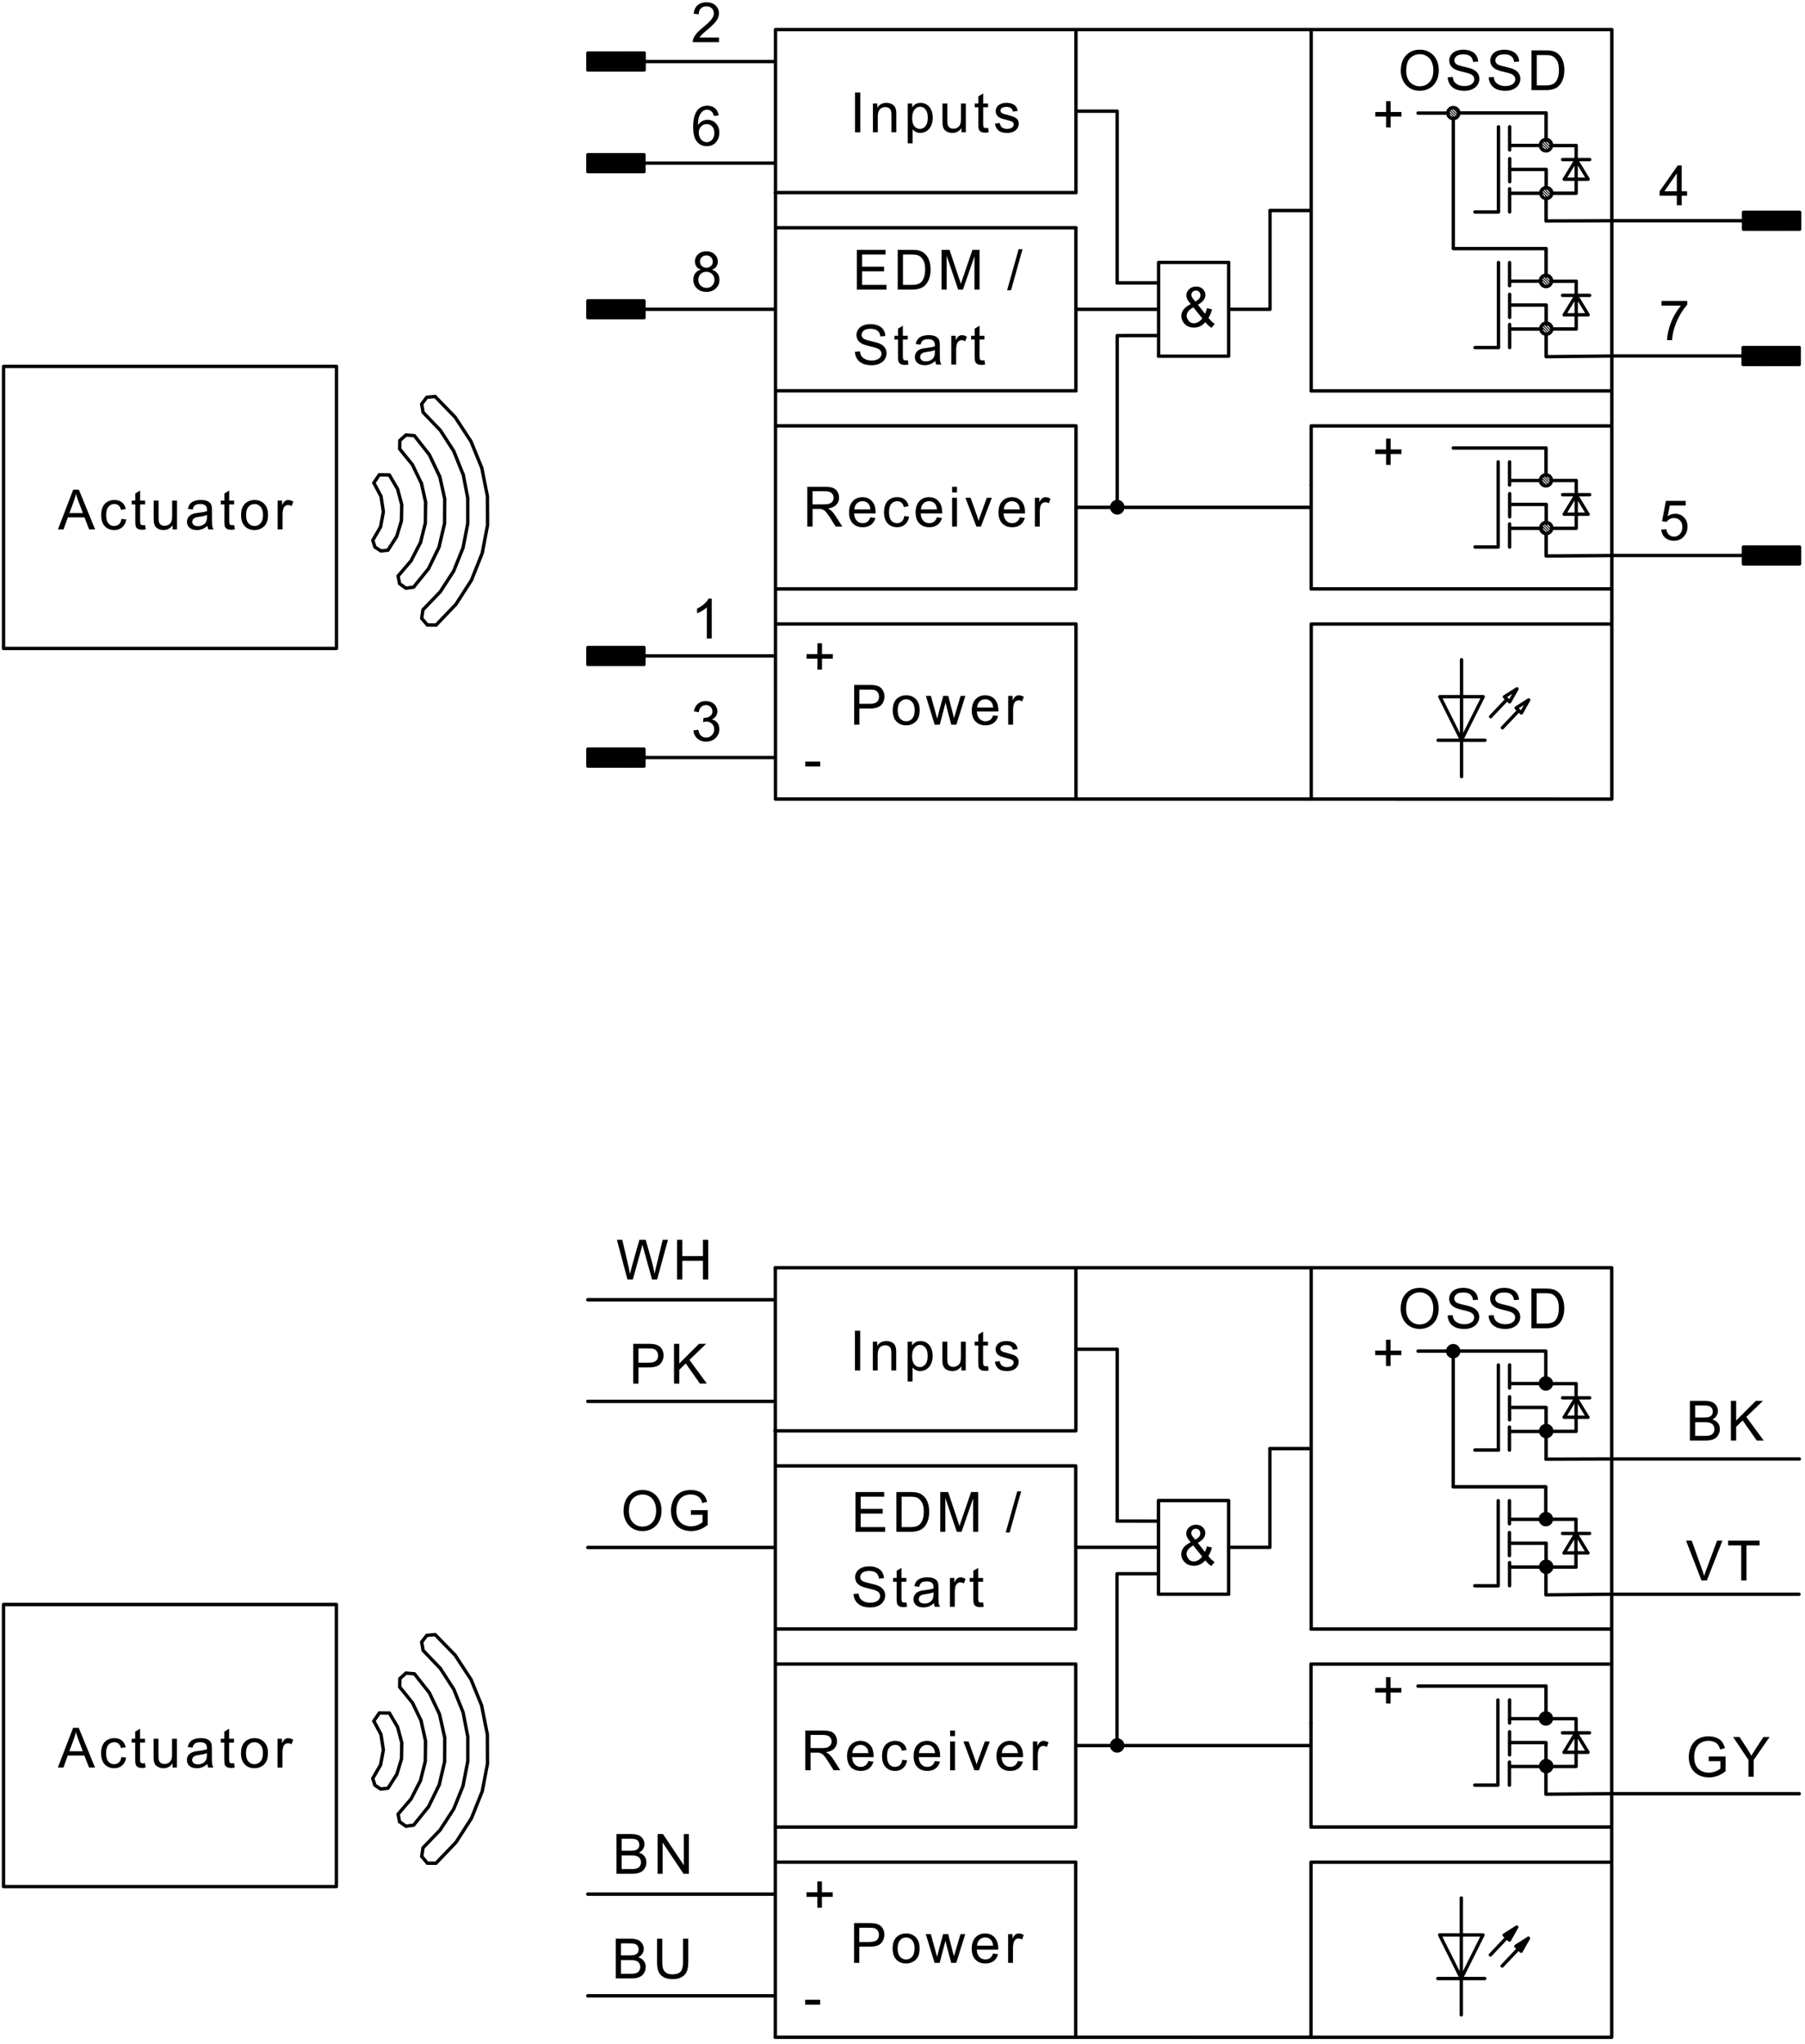 <svg fill="#000000" viewBox="0 0 364 412" xmlns="http://www.w3.org/2000/svg"><path d="m362.81 113.67 0.083-0.08m-0.351 0.08 0.35-0.345m-0.617 0.345 0.618-0.617m-0.886 0.617 0.886-0.88m-1.152 0.88 1.152-1.145m-1.419 1.145 1.419-1.417m-1.687 1.417 1.687-1.68m-1.954 1.68 1.954-1.953m-2.221 1.953 2.22-2.217m-2.487 2.217 2.488-2.48m-2.755 2.48 2.755-2.753m-3.023 2.753 3.023-3.017m-3.29 3.017 3.29-3.289m-3.558 3.289 3.407-3.4m-3.673 3.4 3.405-3.4m-3.673 3.4 3.405-3.4m-3.674 3.4 3.407-3.4m-3.673 3.4 3.405-3.4m-3.672 3.4 3.406-3.4m-3.673 3.4 3.406-3.4m-3.673 3.4 3.405-3.4m-3.673 3.4 3.406-3.4m-3.673 3.4 3.405-3.4m-3.672 3.4 3.406-3.4m-3.674 3.4 3.407-3.4m-3.673 3.4 3.405-3.4m-3.672 3.4 3.405-3.4m-3.673 3.4 3.405-3.4m-3.672 3.4 3.406-3.4m-3.674 3.4 3.406-3.4m-3.673 3.4 3.405-3.4m-3.672 3.4 3.405-3.4m-3.673 3.4 3.406-3.4m-3.673 3.4 3.405-3.4m-3.672 3.4 3.406-3.4m-3.674 3.4 3.407-3.4m-3.673 3.4 3.405-3.4m-3.673 3.4 3.406-3.4m-3.673 3.4 3.405-3.4m-3.672 3.4 3.406-3.4m-3.674 3.4 3.407-3.4m-3.674 3.4 3.406-3.4m-3.672 3.4 3.405-3.4m-3.405 3.135 3.137-3.136m-3.137 2.872 2.87-2.872m-2.87 2.601 2.603-2.6m-2.603 2.335 2.335-2.336m-2.335 2.064 2.068-2.064m-2.068 1.801 1.801-1.8m-1.801 1.535 1.533-1.536m-1.533 1.264 1.267-1.264m-1.267 1.001 1-1m-1 0.727 0.732-0.728m-0.732 0.464 0.465-0.464m-0.465 0.201 0.197-0.2" fill="none" stroke="#000" stroke-linecap="round" stroke-linejoin="round" stroke-miterlimit="10" stroke-width=".189"/><path d="m320.24 353.24h-4.802m-98.474-97.688v32.87m95.925 27.482h4.95m7.18 52.403h-60.603m-8.325-56.38v-19.914m55.698-2.5v4.62m-18.726 5.567v-26.291m18.7 72.033v-5.557m-7.337-60.972h6.301m-24.758-6.541h6.091m10.099 19.935h-4.72m20.4 56.995 2.401 3.938m-55.824-24.864v-72.724m47.373 31.828v-3.75m1.037 4.819h5.013m0 57.905v9.635m0-74.328-2.401 3.939m-11.012 61.647v-4.654m11.012-56.993h4.802m-15.814 29.307v4.655m7.363-4.735v-3.842m-7.363 42.676v-4.654m-70.81-37.18h-16.652m87.462-25.706v-4.653m-56.662 30.359h8.327m55.698-28.197h-7.363m-40.01 63.637h-0.073m53.496-58.818v-9.636m-13.413 36.991h6.43m-6.43-36.097v-4.653m11.012 37.9h4.802m-228.74 51.62-2.725 4.207m128.19-96.894h8.327m-138.85 92.18 2.119-4.345m-2.783-4.822-0.987 3.96m-4.154-20.566-0.031 1.687m-3.794 20.556 1.425-0.156m10.398-14.914-2.073-4.367m-4.674-3.936-1.251 1.13m2.538 4.86 1.772 3.677m162.82-44.444h-14.148m-165.78 77.803v-56.84m14.019 44.699 1.554-0.219m-2.393-16.619-0.836-3.158m-1.942 12.328 1.773-2.787m237.83-51.427h-5.077m-237.38 40.669 1.46 2.738m3.734 17.563 1.28 0.912m5.898-38.632-1.692 0.159m-0.759 42.817-0.259 1.737m4.618-19.114 0.025-4.834m-4.656-19.255 0.292 1.674m-1.914 35.229 3.034-3.762m-5.484-9.601 0.057-3.256m-0.836-3.158-1.674-2.841m-10.67-21.863h-67.114m232.89-2.082h14.148m-170.45 31.375-0.574 3.05m20.427-11.88-2.192-5.375m217.95-50.042a1.115 1.115 0 1 1 0-0.018zm-0.064 17.752a1.115 1.115 0 1 1 0-0.02zm-18.699-33.855a1.11 1.11 0 1 1 0-0.019zm18.763 43.46a1.114 1.114 0 1 1-2.23 0 1.115 1.115 0 0 1 2.23-0.02zm-0.064 30.581a1.115 1.115 0 1 1 0-0.02zm0.083-280.18c0 0.616-0.5 1.112-1.115 1.112a1.112 1.112 0 1 1 0-2.224c0.608 0 1.104 0.488 1.115 1.096zm-18.763-43.456c0 0.608-0.496 1.104-1.11 1.104a1.107 1.107 0 1 1 0-2.216c0.606 0 1.1 0.488 1.11 1.088zm18.699 6.496c0 0.616-0.499 1.12-1.115 1.12a1.12 1.12 0 0 1-1.116-1.12 1.116 1.116 0 1 1 2.23-0.016zm0 27.36c0 0.616-0.499 1.112-1.115 1.112a1.113 1.113 0 0 1-1.116-1.112 1.116 1.116 0 1 1 2.23-0.024zm-86.472 295.22a1.115 1.115 0 1 1 0-0.02zm86.453-72.976a1.115 1.115 0 1 1 0-0.02zm0.064 77.144a1.115 1.115 0 1 1 0-0.02zm8e-3 -249.6c0 0.616-0.499 1.12-1.115 1.12a1.12 1.12 0 0 1-1.114-1.12 1.115 1.115 0 0 1 2.23-0.016zm-0.064-9.6c0 0.616-0.499 1.112-1.115 1.112a1.113 1.113 0 0 1-1.114-1.112c0-0.616 0.5-1.12 1.114-1.12 0.608 0 1.104 0.488 1.115 1.096zm0.075-57.936c0 0.616-0.5 1.112-1.115 1.112a1.112 1.112 0 0 1-1.115-1.112 1.116 1.116 0 0 1 2.23-0.024zm-86.518 63.369c0 0.615-0.498 1.12-1.114 1.12a1.12 1.12 0 0 1-1.116-1.12 1.116 1.116 0 1 1 2.23-0.016zm-137.86 257.56 1.1-4.706m127.32-236.41h-60.601m-71.415-21.377 0.883 3.984m218.59 2.848v-4.655m7.363-61.625v-3.752m-7.363 22.537h6.301m-93.761 104.41v-35.306m103.28-22.128h-4.803m-51.02-5.872h-0.074m37.753 12.48h-4.659m-80.473-24.416v32.872m87.46-52.399h6.432m6.983 40.183h-4.95m-56.799-44.16v-19.92m55.697 69.664 13.286-0.104m-227.85 249.14 1.082-5.702m149.46-293.08h8.325m61.75 34.52v9.64m-15.68-80.936v17.153m9.602-14.433v-5.527m-63.997 30.143h-14.147m-143.93 47.792-1.05-4.72m-20.801-22.112h-67.114m216.24-35.032h-60.663m155.49 62.849v3.847m-0.026-49.856v-5.56m0.026-5.568 13.304-0.04m-20.667-7.872v-4.648m7.363 39.92 13.225-0.136m-12.122-5.447h4.949m-230.09 13.607-1.692 0.16m234.18-16.624-2.401-3.936m-13.415-20.567h6.368m-242.96 91.743v-56.84m252.4-37.752-2.401-3.936m-229.92 343.42 4.011-4.196m-16.55-274.05 1.46 2.736m235.98-61.127h5.015m-6.052 28.407v4.536m0 35.648v4.536m-7.363-74.024v4.656m-87.46-36.752v32.864m30.8 32.952v-18.88m64.997 43.96h5.078m-13.415-67.536h6.301m-46.308 72.96-47.453-8e-3m94.797-6.424v-5.56m-7.337 6.568h6.301m14.294 21.857h-60.602m53.422-79.76v-9.633m-2.722 2.848h5.443m-18.401 37.896h-4.722m-214.51 42.936-2.65 3.104m224.15-85.888v-4.656m-148.06-19.607h168.66m-168.66 79.887h60.601m-133.55 32.496 3.033-3.76m225.34-49.24v-3.848m-7.363 2.496v-4.656m-79.134 8.32 8.327-8e-3m70.807-2.224v4.648m-79.134-13.04h8.327m59.446-6.92v-26.288m-199.68 71.768 0.95 4.92m230.76-56.008h37.797m-56.102 99.217-1.057-1m-1.307-1.24-1.057-1m21.648-68.713h37.796m-72.815 77.47h9.448m-4.728-0.055-4.366-8.735m-171.78-107.56h37.795m147 107.59 2.53-1.609m19.179-26.888h37.798m-68.158 37.199 4.368-8.735m25.919 115.11v155.13m-168.66-155.13-3e-3 155.13m149.39-267.96 2.53-1.617m-17.911-0.656h8.734m-180.51 12.268h37.795m-37.795-90.372h37.795m149.53 76.528-1.474 2.608m-9.702 15.079v-23.559m13.54 8.104-1.474 2.616m-6.197 0.752 3.305-3.488m-185.32-128.58h37.795m-37.795 119.82h37.795m146.59 14.488 3.305-3.488m45.244-69.752h11.307m0 0v-3.408m0.079-27.263h-11.307m0 0v3.407m11.29 67.473v-3.4m-11.306 3.4h11.307m-37.852-107.72v155.13m-206.45-146.99h11.305m221.71 32.104h11.307m-0.017 64.073h-11.306m-0.063-40.217v3.408m-221.63-62.776h-11.305m244.32 35.512v-3.407m-11.323 67.48v3.4m11.244-43.617h-11.307m-195.14-64.103-3e-3 155.12m-26.487-146.98v-3.408m181.91 50.8h-7.363m11.013 1.968h4.803m-86.643 239.04v18.88m-148.29 11.334 3.47 3.615m-8.186 3.765 2.57 3.173m164.59-21.887v-18.88m-30.781-223.72h-60.601m77.254-25.872v18.88m-8.345 234.85v-34.629m89.827 9.774h5.442m-2.702-249.6-2.402 3.936m-13.278 16.809v17.15m-85.195-24.167h-60.601m145.73 64.36v-17.16m-85.132 32.68h-60.601m-62.05 224.32-2e-3 5.011m-14.319 2.588 0.948-3.128m10.555-14.041 1.869 4.65m0 1e-3 0.95 4.92m-14.058 15.601 0.301 1.54m223.87-265.57h7.363m-228.88 260.92-2.651 3.105m11.522-32.017-4.043-4.163m237.28-168.44-168.66-4e-3m-66.695 189.21-1.05-4.716m229.22-279.26v-9.64m-222.77 309.84 2.149-5.392m-5.287 10.276 3.138-4.884m-10.045 7.725 1.14 1.338m225.6-325.47h-18.698m-204.31 318.78-3.473 3.612m1.26-31.293-2.995-3.795m11.407 1.132-3.178-4.857m-3.003 2.636 2.72 4.21m223.6-31.41h5.442m-243.72 40.558 0.472 3.068m227.13-246.25h6.432m-227.31 230.92-1.68-0.141m135.09-291.37v32.872m-118.66 276.65-0.024-5.806m-21.556 6.187-1.55 2.689m189.25-197.4v-35.306m50.7-26.072h5.443m-226.25 255.41-0.954 4.92m218.4-337.28h-17.693m21.369 13.351h4.803m-55.823 89.672h60.602m-246.53 219.54-1.995-0.022m148.8-277.65v34.624m8.327-39.936h-16.653m-123.61 297.7-1.874 4.647m-90.779-41.225v56.841m75.789-35-1.13 1.646m229.06-241.34v4.656m-40.007-67.84h-8.328m8.328 43.424h60.602m-239.21 265.08-0.052 4.083m-10.164 4.852 1.198 0.785m-1.624-2.156 0.426 1.37m10.569 15.716 1.756 0.018m10.356-25.98-1.129-5.693m-96.445 36.378h67.114m16.956-21.33-1.866 3.632m3.136-32.916-1.031 1.352m-0.082 15.903 0.882 3.986m-5.632-252.36-1.673-2.84m239.33-66.4h-5.078m-230.91 89.233 1.554-0.217m133.56-95.943h8.327m92.548 37.127-2.402 3.936m-234.83 27.032 2.568 3.176m228.59-3.376h-18.698m-212.79 25.816 0.302 1.536m4.467 6.993 1.14 1.343m11.053-14.456 1.083-5.704m-12.542-0.408-0.986 3.96m-7.951-9.288 0.47 3.064m1.196-7.424-1.996-0.024m227.91 2.057v-4.657m10.693-33.576h5.443m-228.61 62.273 3.137-4.88m-8.526-25.305-2.993-3.8m-7.955 22.448 1.198 0.784m14.688 4.04-2.723 4.208m5.556-18.784-1e-3 5.008m223.51-5.808 2.401 3.944m-15.816-46.08v-4.655m-219.39 28.52 0.293 1.671m230.11 20.544 2.402-3.944m-6.052-65.568h-7.363m-18.456-11.36h6.092m-214.75 80.368-0.572 3.056m8.583-23.096 3.472 3.616m-11.985 24.32 1.426-0.152m18.93-16.568-2.193-5.376m-14.396 28.696 1.278 0.912m9.942-34.464-4.044-4.168m145.86-8.144h14.147m-153.43 33.737-0.957 4.92m-12.356-8.72-0.837-3.153m145.11-41.536v-34.631m-138.85 92.183 2.118-4.352m-0.621 15.769 4.01-4.2m-15.21-15.593-1.55 2.688m19.897 8.025 2.15-5.393m-5.725-20.592 1.87 4.656m-9e-3 14.849-1.874 4.647m-2.723 4.208-3.473 3.608m216.86-80.183h-4.722m14.35-2.793v4.616m-47.37 34.248v-72.728m-166.1 99.76-0.023-5.808m0 0-1.13-5.688m-13.992-0.656 1.773 3.672m179.47 21.377v-32.874m-178.36-5.759-1.03 1.352m-6.795 29.456 1.775-2.784m5.292 14.792-0.259 1.736m-4.408-35.832-0.03 1.688m237.23-33.815h-5.078m-237.57 52.215 0.423 1.368m-74.891 20.44h67.114m17.994-29.376-0.052 4.088m-85.056-31.552v56.84m94.251-41.752-3.176-4.856m-8.229 3.72-1.68-0.136m-1.878 20.432 0.949-3.136m0 0 0.058-3.256m37.533 210.22h37.794m168.71 49.64h37.795m-68.155 37.202-4.368-8.733m34.667-68.682h37.794m-58.385 69.715-1.059-1m-184.8-128.08h37.794m149.53 126.47-1.472 2.613m1.306 1.238 2.53-1.614m-1.473 2.614-1.058-1m-5.139 1.753 3.305-3.491m-185.32-108.1h37.794m-37.794 119.83h37.794m151.9-11.609-1.473 2.614m-188.22-11.493h37.794m146.59 14.484 3.306-3.492m-2.894-2.737 2.531-1.613m-15.901 10.368h9.448m-4.724 7.321v-23.556m-4.371 7.447h8.735m-4.367 8.733 4.367-8.733m-180.5-256.12h11.305m-11.305 20.491h11.305m195.2 139.68h37.796m-244.3-163.58v3.4m0-69.887h11.305m0 0v-3.4m0-29.457h-11.305m0 0v3.408m0 26.049v3.4m0-29.449h11.305m0 95.936h-11.305m11.305 3.4v-3.4m0-95.936v-3.408m0 29.457h-11.305m0-49.945v3.408m0 136.91v3.405m11.305-3.405h-11.305m11.305 3.405v-3.405m87.072 144.49v32.872m-127.28-222.85 0.026-4.832m228.13 215.22v-9.636m-6.05 45.002v3.843m-9.63-52.606v17.155m2.267-32.008v4.652m0 14.855v-4.654m15.814-16.807-2.401-3.939m-2.401 71.479 2.401-3.938m-229.18-253.34-2.075-4.36m2.234-4.888 2.717 4.208m125.43 244.51v32.87m0 7.07h-60.601m108.05-83.36h-8.325m55.672 47.872h-25.777m-204.08-252.22-1.252 1.127m237.18 267.3h-4.95m-0.127-9.635h5.077m-100.88 21.85h-60.601m155.43-46.817 13.225-0.133m-13.225-10.269h-7.363m-87.462 17.279h-60.601m60.601-39.942h-60.661m-67.723-178.2 1.1-4.704m228.16 203.6-2.401 3.938m-90.147-6.438 8.325 2e-3m78.173 50.524v4.531m-47.373-26.236h60.603m-13.256-57.561v-5.532m13.275-193.57h-60.602m47.353 238.18v4.532m-9.693 38.359h-4.657m-80.475 50.829v-35.303m87.462-61.797v-4.654m0 37.532h6.301m-46.311 21.853v-32.87m47.373 26.236 13.286-0.105m-0.056-33.192h-60.603m0 82.3v-35.303m55.824-62.319-2.401-3.938m-53.423 66.257h60.603m-99.728-58.133v34.629m-148.76-256.18-1.128 1.648m229.02 258.75h6.43m0.933-61.956 13.302-0.043m-0.072 116.59-168.66-5e-3m0-155.13h168.66m-22.86 64.118h-4.72m14.324-14.406v-5.556m-7.337-11.151h6.366m0.971-16.205h-17.696m-68.776 44.896 8.325-4e-3m-147.41-191.27 1.756 0.016m216.47 229.21v4.653m-87.462-64.354h-60.601m158.76 53.81h5.442m-235.75-239.94-1.867 3.632m73.419 222.44h60.601m47.452 16.439-47.452-3e-3m87.462-0.599h7.362m-7.362-45.003h6.301m-8.631 53.58v-17.154m15.743-63.78h-5.077m-0.999 20.787h-18.7" fill="none" stroke="#000" stroke-linecap="round" stroke-linejoin="round" stroke-miterlimit="10" stroke-width=".68"/><path d="m310.87 316.45 0.348 0.346m-0.508-0.774 0.933 0.935m-0.94-1.209 1.216 1.216m-1.173-1.439 1.396 1.395m-1.318-1.584 1.507 1.505m-1.401-1.668 1.564 1.564m-1.438-1.704 1.576 1.576m-1.424-1.692 1.542 1.542m-1.367-1.634 1.459 1.458m-1.255-1.522 1.317 1.318m-1.071-1.339 1.094 1.094m-0.774-1.041 0.722 0.722m-2.157-8.839 0.604 0.605m-0.687-0.953 1.036 1.035m-1.024-1.291 1.28 1.279m-1.224-1.491 1.435 1.435m-1.348-1.615 1.529 1.528m-1.417-1.684 1.572 1.572m-1.438-1.704 1.571 1.57m-1.412-1.679 1.521 1.521m-1.338-1.606 1.422 1.422m-1.207-1.473 1.26 1.26m-1-1.267 1.005 1.005m-0.636-0.904 0.534 0.535m-20.761-33.056 0.736 0.736m-0.785-1.051 1.1 1.1m-1.075-1.344 1.317 1.319m-1.253-1.521 1.456 1.456m-1.361-1.63 1.534 1.538m-1.418-1.687 1.569 1.568m-1.428-1.694 1.555 1.553m-1.389-1.656 1.491 1.49m-1.301-1.567 1.377 1.377m-1.152-1.417 1.192 1.191m-0.909-1.178 0.896 0.897m16.588 16.588 0.788 0.788m-17.796-18.064 0.212 0.212m16.759 16.759 1.13 1.132m-1.101-1.37 1.34 1.339m-1.274-1.539 1.474 1.472m-1.377-1.644 1.549 1.55m-1.429-1.696 1.576 1.576m-1.433-1.702 1.557 1.559m-1.392-1.66 1.493 1.493m-1.3-1.566 1.375 1.373m-1.147-1.414 1.185 1.186m-0.9-1.167 0.883 0.883m-0.356-0.624 0.096 0.096m-1.816-8.23 0.281 0.282m-0.464-0.731 0.915 0.914m-0.927-1.192 1.206 1.204m-1.163-1.431 1.388 1.388m-1.311-1.579 1.5 1.503m-1.397-1.665 1.561 1.56m-1.434-1.702 1.576 1.576m-1.427-1.693 1.545 1.544m-1.37-1.638 1.462 1.464m-1.259-1.527 1.325 1.325m-1.085-1.351 1.11 1.108m-0.795-1.061 0.748 0.747m-88.501-175.81 0.503 0.504m-0.612-0.879 0.989 0.991m-0.987-1.256 1.251 1.248m-1.2-1.463 1.416 1.415m-1.333-1.6 1.518 1.52m-1.41-1.68 1.569 1.568m-1.439-1.703 1.575 1.575m-1.419-1.688 1.531 1.528m-1.352-1.615 1.44 1.44m-1.229-1.497 1.286 1.288m-1.033-1.304 1.048 1.048m-0.707-0.968 0.631 0.624m84.511 5.144 0.389 0.392m-0.54-1.072 1.225 1.224m-1.1-1.632 1.51 1.504m-1.275-1.808 1.575 1.576m-1.248-1.784 1.456 1.456m-1.003-1.536 1.084 1.08m-2.216-9.16 0.628 0.624m-0.691-1.224 1.287 1.288m-1.14-1.672 1.53 1.528m-1.282-1.816 1.568 1.568m-1.226-1.76 1.417 1.416m-0.937-1.472 0.991 0.992m-2.148-30.48 1.128 1.128m-1.031-1.56 1.47 1.464m-1.256-1.784 1.576 1.576m-1.27-1.808 1.497 1.496m-1.075-1.608 1.188 1.184m-0.39-0.92 0.129 0.128m-1.827-8.24 0.268 0.264m-0.468-1 1.203 1.208m-1.085-1.624 1.502 1.504m-1.272-1.808 1.576 1.576m-1.252-1.783 1.464 1.463m-1.021-1.56 1.112 1.112m-20.912-33.735 0.992 0.991m-0.935-1.471 1.413 1.415m-1.221-1.76 1.563 1.56m-1.275-1.808 1.52 1.52m-1.127-1.656 1.27 1.264m-0.659-1.192 0.583 0.584m16.625 16.624 1.027 1.032m-0.962-1.496 1.431 1.432m-1.233-1.776 1.572 1.576m-1.281-1.816 1.523 1.52m-1.126-1.656 1.264 1.264m-0.641-1.176 0.553 0.552m-2.195-9.144 1.116 1.12m-1.024-1.56 1.467 1.464m-1.255-1.784 1.577 1.576m-1.27-1.808 1.498 1.496m-1.081-1.616 1.199 1.2m-0.454-0.984 0.243 0.24m-88.371 323.73 0.503 0.503m-0.612-0.881 0.99 0.991m-0.987-1.254 1.25 1.25m-1.2-1.467 1.416 1.417m-1.333-1.602 1.519 1.519m-1.411-1.677 1.57 1.567m-1.438-1.704 1.573 1.574m-1.418-1.685 1.53 1.53m-1.352-1.619 1.44 1.44m-1.229-1.498 1.287 1.288m-1.034-1.301 1.048 1.048m-0.705-0.973 0.63 0.63m84.582 5.236 0.236 0.237m-0.436-0.704 0.904 0.904m-0.919-1.185 1.199 1.199m-1.156-1.424 1.383 1.382m-1.307-1.575 1.499 1.5m-1.398-1.664 1.562 1.562m-1.436-1.702 1.576 1.575m-1.427-1.695 1.547 1.547m-1.374-1.641 1.467 1.467m-1.265-1.533 1.33 1.331m-1.089-1.357 1.116 1.116m-0.805-1.07 0.761 0.76m-2.15-8.832 0.551 0.551m-0.646-0.915 1.01 1.013m-1.004-1.272 1.264 1.264m-1.21-1.478 1.424 1.424m-1.339-1.606 1.523 1.522m-1.413-1.68 1.57 1.571m-1.437-1.706 1.57 1.573m-1.414-1.683 1.526 1.527m-1.345-1.613 1.43 1.431m-1.218-1.487 1.275 1.275m-1.019-1.285 1.03 1.028m-0.677-0.942 0.59 0.588m-7.076 42.587h0.129m-0.425 0.191h0.318m-0.614 0.188h0.508m-0.804 0.189h0.698m-0.995 0.19h0.887m-1.182 0.189h1.077m-1.375 0.188h1.268m-1.564 0.19h1.458m-1.686 0.187h1.579m-1.379 0.189h1.272m-1.072 0.19h0.967m-0.768 0.189h0.661m-0.461 0.19h0.355m3.465 0h0.16m-0.456 0.188h0.35m-0.647 0.189h0.538m-0.833 0.189h0.728m-1.024 0.189h0.917m-1.215 0.188h1.109m-1.404 0.19h1.297m-1.593 0.189h1.488m-1.637 0.19h1.529m-1.331 0.188h1.225m-1.025 0.189h0.919m-0.719 0.189h0.612m-0.412 0.188h0.305" fill="none" stroke="#000" stroke-linecap="round" stroke-linejoin="round" stroke-miterlimit="10" stroke-width=".189"/><path d="m302.16 275.16v17.152" fill="none" stroke="#000" stroke-linecap="round" stroke-linejoin="round" stroke-miterlimit="10" stroke-width=".68"/><path d="M162.372 404.12h3.022v-.99h-3.022zM164.821 384.577v-2.196h-2.181v-.92h2.181v-2.178h.93v2.178h2.18v.92h-2.18v2.196M282.481 14.261l.043-.76.128-.696.215-.624.3-.552.385-.488.453-.408.504-.312.554-.232.602-.136.652-.04.543.032.513.096.487.168.459.232.418.288.366.344.312.4.258.448.17.392.132.408.094.424.056.456.018.472-.019.472-.059.456-.098.44-.138.416-.177.392-.272.456-.323.392-.373.336-.427.28-.458.208-.478.16-.494.088-.515.032-.55-.032-.52-.104-.491-.168-.46-.24-.419-.304-.365-.344-.31-.4-.257-.448-.2-.48-.144-.488-.087-.512zm1.092.016l.032.56.094.504.154.456.218.408.28.36.328.296.36.232.39.168.423.104.455.032.462-.04.427-.096.395-.168.36-.24.324-.304.278-.36.219-.424.155-.48.092-.528.032-.592-.022-.472-.062-.448-.103-.408-.147-.376-.253-.456-.323-.376-.39-.304-.442-.224-.476-.136-.509-.04-.544.048-.504.144-.467.24-.425.344-.292.344-.227.44-.161.512-.097.6-.034.68M291.95 15.59l1-.089.118.552.21.44.334.344.476.28.379.128.41.08.44.024.572-.04.5-.136.404-.216.286-.28.172-.328.056-.36-.055-.352-.164-.304-.29-.264-.431-.208-.302-.104-.474-.128-.651-.16-.51-.128-.427-.128-.347-.128-.263-.12-.35-.216-.286-.248-.221-.28-.21-.472-.069-.528.038-.392.114-.376.192-.36.264-.328.336-.264.406-.216.457-.144.49-.096.523-.032.571.032.523.096.474.168.42.216.351.28.279.344.208.384.13.424.056.456-1.017.072-.099-.464-.185-.384-.273-.296-.364-.216-.464-.128-.566-.048-.584.04-.468.12-.353.2-.328.384-.11.456.08.4.233.312.214.144.338.144.46.144.584.144.597.144.495.128.393.12.29.12.426.232.345.272.262.312.186.344.111.384.037.408-.041.416-.121.408-.204.384-.28.352-.352.288-.423.24-.475.176-.514.104-.552.032-.522-.016-.478-.064-.435-.096-.39-.144-.454-.24-.384-.32-.316-.384-.233-.448-.146-.48M300.217 15.59l1-.089.119.552.21.44.334.344.475.28.38.128.41.08.44.024.571-.04.5-.136.405-.216.284-.28.172-.328.058-.36-.056-.352-.164-.304-.29-.264-.43-.208-.303-.104-.475-.128-.649-.16-.51-.128-.429-.128-.345-.128-.263-.12-.35-.216-.286-.248-.222-.28-.21-.472-.069-.528.039-.392.114-.376.191-.36.265-.328.335-.264.405-.216.458-.144.49-.096.523-.032.57.032.525.096.474.168.42.216.351.28.279.344.206.384.131.424.056.456-1.016.072-.099-.464-.186-.384-.274-.296-.364-.216-.464-.128-.565-.048-.584.04-.468.12-.352.2-.33.384-.107.456.077.4.233.312.215.144.337.144.462.144.582.144.598.144.494.128.394.12.29.12.426.232.345.272.264.312.184.344.112.384.037.408-.042.416-.122.408-.202.384-.28.352-.352.288-.423.24-.476.176-.513.104-.554.032-.521-.016-.479-.064-.433-.096-.392-.144-.453-.24-.384-.32-.316-.384-.232-.448-.147-.48M308.845 18.165V10.15h2.762l.573.016.475.04.378.064.436.136.392.184.347.256.297.28.256.328.218.36.174.4.139.432.1.456.059.496.02.52-.014.44-.04.416-.066.392-.094.368-.154.44-.184.392-.208.336-.35.416-.382.312-.436.232-.522.168-.39.072-.427.048-.465.016zm1.062-.944h1.71l.49-.016.414-.048.336-.088.408-.176.315-.24.232-.28.195-.336.157-.392.119-.456.07-.512.024-.576-.025-.592-.079-.52-.13-.448-.182-.368-.292-.408-.333-.304-.375-.2-.342-.088-.456-.056-.572-.016h-1.684v6.12M335.064 61.613v-.944h5.188v.768l-.307.344-.304.392-.304.432-.304.48-.301.512-.287.544-.257.552-.233.552-.204.568-.178.56-.109.416-.092.424-.077.44-.056.456-.043.472h-1.01l.02-.392.046-.432.075-.456.101-.488.13-.52.153-.528.18-.528.202-.512.228-.512.252-.496.27-.488.276-.448.284-.416.289-.392.297-.36M172.79 58.381v-8.016h5.794v.944h-4.732v2.456h4.432v.936h-4.432v2.728h4.919v.952M181.036 58.381v-8.016h2.76l.575.016.474.032.378.064.437.136.392.192.345.248.298.288.257.32.216.368.175.392.14.432.098.464.06.488.02.52-.013.448-.041.416-.066.392-.093.36-.156.448-.183.392-.208.336-.349.408-.384.32-.436.224-.52.168-.39.08-.429.048-.465.016zm1.061-.952h1.71l.49-.016.414-.048.337-.08.408-.176.313-.24.234-.28.194-.336.158-.392.118-.456.07-.52.025-.576-.027-.592-.077-.52-.13-.44-.182-.376-.293-.4-.334-.304-.373-.2-.343-.096-.456-.056-.573-.016h-1.683v6.12M189.888 58.381v-8.016h1.596l2.056 6.16.224.696.108-.336 2.236-6.52h1.427v8.016h-1.022V51.67l-2.329 6.712h-.956l-2.317-6.824v6.824M203.095 58.517l2.322-8.288h.787l-2.317 8.288M172.408 70.917l1-.088.119.552.209.44.333.344.476.28.38.128.41.08.441.024.57-.04.5-.136.405-.216.285-.28.17-.328.06-.36-.057-.352-.164-.304-.289-.264-.432-.208-.301-.104-.475-.128-.65-.16-.51-.128-.428-.128-.345-.128-.263-.12-.35-.216-.287-.248-.222-.28-.209-.472-.07-.528.038-.392.116-.376.19-.36.266-.328.335-.264.405-.216.457-.152.491-.088.523-.032.57.032.523.096.476.16.42.224.35.28.278.344.208.384.13.424.057.456-1.018.072-.098-.464-.186-.384-.273-.296-.364-.216-.465-.128-.564-.048-.584.04-.468.12-.354.2-.328.384-.109.456.079.4.233.312.215.144.337.144.46.144.583.144.598.144.495.128.393.12.291.12.425.232.346.272.262.312.186.344.112.384.036.408-.042.416-.121.408-.204.384-.279.352-.352.288-.424.24-.474.176-.514.104-.553.032-.521-.016-.479-.064-.433-.096-.392-.144-.454-.24-.384-.32-.316-.384-.233-.448-.145-.48M183.059 72.613l.142.872-.394.064-.35.024-.476-.048-.354-.128-.251-.192-.164-.248-.068-.256-.04-.384-.013-.528v-3.336h-.722v-.768h.722v-1.432l.978-.592v2.024h.99v.768h-.99v3.392l.05.544.169.192.339.072M188.61 72.773l-.36.28-.353.224-.342.152-.344.112-.36.064-.379.016-.588-.048-.49-.152-.391-.264-.286-.336-.172-.4-.057-.456.048-.408.144-.368.225-.32.283-.248.336-.192.375-.136.362-.072 1.068-.144.478-.088.4-.088.321-.096.005-.256-.069-.512-.21-.336-.291-.184-.374-.112-.456-.032-.604.056-.422.192-.286.328-.202.528-.962-.136.174-.552.26-.44.366-.336.502-.248.398-.112.44-.072.479-.024.464.016.403.064.341.096.403.2.28.24.186.296.12.376.036.352.014.552.004 1.936.01.496.019.368.027.248.094.352.156.344h-1.026l-.126-.336zm-.082-2.192l-.301.104-.37.096-.434.088-.502.08-.518.096-.34.104-.388.32-.136.464.073.36.221.296.37.2.504.064.537-.064.475-.184.384-.296.266-.384.119-.416.04-.568v-.36M191.839 73.493v-5.808h.884v.88l.325-.512.297-.296.306-.152.329-.048.501.08.511.24-.34.912-.36-.16-.361-.056-.306.048-.273.152-.221.224-.146.312-.092.36-.053.384-.019.4v3.04M198.525 72.613l.143.872-.395.064-.349.024-.476-.048-.355-.128-.252-.192-.164-.248-.066-.256-.04-.384-.014-.528v-3.336h-.721v-.768h.721v-1.432l.979-.592v2.024h.99v.768h-.99v3.392l.05.544.169.192.338.072M143.528 128.717h-.984v-6.272l-.261.224-.312.224-.362.232-.369.208-.345.168-.318.128v-.952l.399-.2.375-.224.346-.248.322-.264.373-.368.29-.352.211-.352h.635M243.048 314.561l-.333.331-.355.272-.372.212-.393.148-.414.09-.434.029-.471-.034-.432-.1-.39-.164-.35-.233-.31-.3-.254-.348-.183-.37-.109-.387-.037-.409.053-.48.159-.445.264-.413.269-.292.33-.273.386-.255.445-.235-.32-.389-.24-.337-.16-.286-.136-.381-.045-.367.064-.461.187-.416.313-.375.41-.297.475-.179.54-.06.514.057.446.167.38.279.292.359.175.4.057.45-.06.443-.181.416-.303.39-.424.365-.546.337 1.438 1.83.152-.338.127-.37.104-.406 1.021.219-.142.5-.166.454-.189.41-.212.362.284.352.304.322.323.293.34.262-.66.783-.302-.214-.305-.26-.31-.307zm-2-4.176l.525-.353.3-.308.143-.3.048-.328-.065-.372-.196-.296-.291-.196-.355-.065-.366.064-.3.191-.198.287-.065.343.092.393.29.432zm1.383 3.399l-1.804-2.235-.475.31-.359.296-.242.28-.21.404-.07.4.097.495.292.515.293.292.366.175.438.057.45-.066.464-.206.426-.318.334-.4M162.803 106.15V98.14h3.552l.505.016.439.04.374.064.311.096.347.184.297.248.248.328.184.376.112.408.036.424-.06.544-.184.472-.307.424-.314.264-.388.216-.464.16-.539.104.37.2.269.2.304.304.293.36.283.4 1.393 2.176h-1.333l-1.06-1.664-.291-.44-.256-.368-.219-.296-.286-.328-.255-.208-.48-.216-.239-.024-.352-.008h-1.229v3.552zm1.061-4.473h2.279l.449-.016.379-.048.309-.088.36-.192.263-.288.16-.344.053-.376-.104-.52-.312-.416-.327-.2-.433-.12-.54-.04h-2.536v2.648M175.519 104.285l1.017.128-.145.416-.198.368-.249.328-.299.264-.348.216-.393.16-.437.088-.483.032-.49-.032-.446-.096-.404-.152-.363-.224-.32-.28-.268-.336-.208-.392-.148-.44-.089-.496-.03-.536.03-.56.09-.512.153-.448.21-.408.271-.344.32-.296.356-.224.39-.16.427-.096.464-.032.555.048.503.144.449.248.395.352.265.336.207.4.148.44.089.504.03.544-.006.264h-4.33l.085.592.181.488.276.384.35.288.405.168.458.056.502-.072.421-.216.239-.224.201-.304zm-3.23-1.592h3.24l-.069-.448-.124-.368-.177-.28-.344-.32-.407-.184-.468-.064-.428.048-.381.152-.334.248-.26.336-.169.408-.079.472M182.36 104.03l.968.12-.11.48-.173.415-.236.368-.296.312-.344.24-.381.176-.42.104-.456.04-.567-.048-.509-.144-.45-.248-.393-.336-.26-.344-.202-.392-.143-.448-.087-.496-.029-.56.02-.448.059-.432.096-.392.137-.368.243-.432.314-.352.388-.272.439-.2.461-.12.488-.032.451.024.41.096.363.144.323.216.353.36.256.448.162.544-.958.152-.189-.52-.296-.36-.381-.224-.455-.072-.465.056-.403.176-.34.304-.204.304-.144.376-.088.464-.03.536.029.544.084.464.141.384.195.304.329.296.39.176.451.064.531-.088.436-.272.227-.28.165-.36M188.943 104.285l1.018.128-.146.416-.198.368-.248.328-.3.264-.348.216-.392.16-.438.088-.483.032-.49-.032-.445-.096-.404-.152-.362-.224-.322-.28-.268-.336-.208-.392-.148-.44-.089-.496-.03-.536.03-.56.092-.512.15-.448.211-.408.272-.344.319-.296.356-.224.392-.16.427-.096.462-.032.556.048.502.144.449.248.396.352.265.336.207.4.148.44.088.504.03.544-.006.264h-4.328l.083.592.181.488.276.384.352.288.404.168.459.056.501-.072.421-.216.238-.224.202-.304zm-3.228-1.592h3.24l-.071-.448-.123-.368-.177-.28-.345-.32-.407-.184-.468-.064-.428.048-.38.152-.335.248-.26.336-.169.408-.077.472M192.003 99.27V98.14h.984v1.128zm0 6.88v-5.8h.984v5.8h-.984M196.897 106.15l-2.206-5.8h1.037l1.245 3.471.132.384.124.392.116.4.1-.328.122-.368 1.436-3.952h1.01l-2.197 5.8M205.657 104.285l1.016.128-.145.416-.197.368-.25.328-.298.264-.348.216-.394.16-.437.088-.483.032-.489-.032-.447-.096-.404-.152-.362-.224-.32-.28-.268-.336-.208-.392-.15-.44-.088-.496-.029-.536.03-.56.09-.512.15-.448.213-.408.27-.344.32-.296.356-.224.391-.16.428-.096.463-.032.554.048.503.144.448.248.396.352.265.336.207.4.148.44.09.504.027.544-.004.264h-4.329l.084.592.181.488.276.384.351.288.404.168.459.056.501-.072.423-.216.237-.224.203-.304zm-3.23-1.592h3.241l-.07-.448-.125-.368-.177-.28-.344-.32-.407-.184-.468-.064-.428.048-.381.152-.333.248-.26.336-.17.408-.078.472M208.699 106.15v-5.8h.885v.88l.325-.513.298-.304.304-.144.33-.048.502.072.509.24-.337.912-.362-.16-.361-.048-.307.048-.272.144-.22.232-.146.304-.091.36-.055.384-.018.408v3.032M162.39 154.52h3.023v-.99h-3.022zM279.517 25.693v-2.192h-2.18v-.92h2.18v-2.184h.93v2.184h2.181v.92h-2.181v2.192M279.5 343.4v-2.197h-2.183v-.92h2.183v-2.179h.928v2.18h2.181v.919h-2.181v2.197M164.84 134.981v-2.2h-2.183v-.92h2.183v-2.176h.928v2.176h2.181v.92h-2.181v2.2M279.517 93.717v-2.192h-2.18v-.92h2.18v-2.184h.93v2.184h2.181v.92h-2.181v2.192M162.4 356.87v-8.013h3.553l.504.014.439.041.375.07.31.094.348.179.298.253.246.328.184.376.112.403.038.428-.062.54-.184.478-.308.42-.312.266-.389.212-.464.16-.539.105.37.201.269.197.304.309.293.354.283.404 1.393 2.182h-1.333l-1.06-1.668-.29-.443-.257-.368-.218-.294-.286-.325-.256-.21-.48-.214-.238-.028-.352-.009h-1.23v3.559zm1.061-4.477h2.279l.45-.016.378-.049.31-.081.36-.198.262-.285.16-.347.053-.374-.104-.518-.312-.416-.326-.204-.434-.122-.54-.04h-2.536v2.65M175.117 355l1.016.127-.145.42-.197.37-.248.322-.3.27-.348.215-.392.155-.439.092-.483.029-.489-.03-.445-.094-.406-.156-.361-.22-.321-.281-.268-.339-.208-.39-.148-.442-.09-.49-.029-.542.03-.559.09-.508.15-.454.211-.402.272-.35.32-.29.356-.228.391-.161.428-.097.463-.033.554.05.503.15.45.246.394.347.265.342.208.395.147.445.09.499.029.55-.006.26h-4.329l.084.589.181.488.276.389.351.283.404.169.459.056.501-.072.421-.212.239-.227.203-.302zm-3.23-1.59h3.241l-.07-.449-.125-.365-.177-.284-.344-.316-.407-.19-.468-.063-.428.05-.381.152-.333.25-.26.338-.17.404-.078.472M181.957 354.744l.968.125-.11.474-.172.418-.236.366-.296.312-.344.245-.382.176-.42.107-.456.033-.566-.048-.51-.145-.449-.243-.393-.34-.26-.339-.202-.393-.144-.447-.088-.501-.028-.555.02-.455.059-.426.096-.396.137-.367.243-.431.316-.353.387-.272.438-.197.463-.119.487-.039.45.03.408.09.367.151.321.21.354.362.257.452.16.542-.956.148-.19-.512-.297-.368-.381-.223-.455-.073-.465.06-.403.178-.34.298-.204.304-.144.381-.088.46-.029.537.028.546.084.465.14.385.196.304.33.296.39.176.45.06.531-.09.436-.267.228-.279.164-.364M188.541 355l1.016.127-.145.42-.196.37-.25.322-.298.27-.35.215-.391.155-.438.092-.484.029-.488-.03-.446-.094-.404-.156-.363-.22-.32-.281-.268-.339-.21-.39-.146-.442-.09-.49-.03-.542.03-.559.091-.508.151-.454.21-.402.273-.35.32-.29.354-.228.392-.161.427-.097.463-.033.556.05.501.15.45.246.395.347.266.342.206.395.148.445.088.499.03.55-.006.26h-4.328l.084.589.18.488.276.389.352.283.404.169.458.056.501-.072.423-.212.237-.227.203-.302zm-3.229-1.59h3.24l-.07-.449-.125-.365-.176-.284-.345-.316-.407-.19-.468-.063-.428.05-.38.152-.334.25-.259.338-.17.404-.078.472M191.6 349.988v-1.13h.984v1.13zm0 6.883v-5.806h.984v5.806h-.984M196.495 356.87l-2.208-5.805h1.038l1.247 3.476.13.38.125.391.116.398.1-.326.121-.368 1.436-3.95h1.01l-2.197 5.805M205.255 355l1.016.127-.146.42-.197.37-.248.322-.3.27-.348.215-.392.155-.437.092-.484.029-.49-.03-.445-.094-.404-.156-.363-.22-.321-.281-.268-.339-.208-.39-.148-.442-.09-.49-.029-.542.03-.559.09-.508.151-.454.212-.402.27-.35.32-.29.357-.228.39-.161.428-.097.463-.033.555.05.502.15.45.246.394.347.266.342.208.395.146.445.088.499.031.55-.007.26h-4.328l.084.589.18.488.278.389.35.283.404.169.459.056.501-.072.423-.212.237-.227.203-.302zm-3.231-1.59h3.241l-.07-.449-.124-.365-.178-.284-.344-.316-.406-.19-.468-.063-.428.05-.382.152-.333.25-.26.338-.17.404-.078.472M208.296 356.87v-5.805h.885v.88l.326-.512.298-.302.303-.148.332-.049.5.08.51.237-.338.913-.361-.16-.36-.053-.307.049-.273.148-.22.23-.147.305-.09.36-.055.384-.019.404v3.04M172.23 395.688v-8.012h3.022l.49.008.406.025.323.043.542.144.447.233.359.33.281.441.136.343.081.364.028.386-.041.49-.121.454-.203.415-.285.375-.303.253-.385.197-.471.142-.553.084-.639.028h-2.053v3.257zm1.06-4.203h2.071l.619-.042.485-.127.355-.213.24-.29.144-.358.048-.428-.064-.467-.193-.392-.292-.299-.375-.176-.381-.054-.608-.018h-2.048v2.864M180.004 392.785l.036-.61.108-.544.179-.479.25-.41.324-.345.394-.28.436-.202.477-.122.519-.04.461.03.427.096.39.157.356.221.322.283.273.336.213.385.152.434.091.48.03.53-.02.53-.065.472-.105.41-.148.354-.257.393-.326.332-.396.268-.44.197-.466.12-.492.039-.47-.032-.432-.093-.394-.156-.358-.22-.32-.28-.269-.342-.21-.394-.15-.45-.09-.506zm1.012 0l.03.524.091.452.152.384.214.314.35.306.41.184.464.061.461-.06.405-.187.352-.31.212-.314.152-.39.092-.461.03-.535-.03-.505-.093-.44-.153-.375-.215-.309-.352-.31-.404-.185-.457-.061-.464.06-.41.184-.35.307-.214.312-.152.381-.092.452-.029.521M188.468 395.688l-1.776-5.804h1.017l1.268 4.597.3-1.197.924-3.4h1.011l1.159 4.476 1.329-4.476h.956l-1.815 5.804h-1.022l-.924-3.476-.224-.99-1.175 4.466M200.256 393.819l1.016.126-.145.42-.198.371-.248.321-.3.271-.348.215-.392.153-.438.093-.484.03-.488-.031-.446-.093-.405-.156-.363-.22-.32-.28-.268-.342-.208-.39-.148-.44-.089-.491-.03-.54.03-.56.09-.507.153-.454.21-.403.271-.35.32-.291.356-.226.39-.162.429-.098.462-.032.555.05.503.148.449.247.396.347.265.343.207.395.147.445.089.499.03.549-.006.261h-4.33l.086.588.18.49.276.388.35.28.406.172.457.055.502-.07.422-.213.238-.227.201-.303zm-3.23-1.59h3.24l-.07-.448-.124-.366-.177-.284-.344-.316-.407-.191-.468-.063-.428.051-.38.15-.335.254-.26.336-.169.405-.079.472M203.297 395.688v-5.804h.887v.88l.324-.512.299-.303.302-.146.331-.05.501.079.511.239-.34.912-.36-.16-.361-.054-.306.05-.273.148-.22.229-.147.307-.09.36-.055.382-.019.404v3.039M243.067 64.957l-.335.336-.353.272-.374.208-.392.152-.413.088-.435.032-.472-.032-.43-.104-.391-.168-.35-.232-.307-.296-.258-.352-.181-.368-.11-.384-.037-.408.052-.48.16-.448.264-.416.27-.288.329-.272.387-.256.446-.24-.321-.384-.24-.336-.16-.288-.136-.384-.044-.368.061-.456.188-.416.312-.376.412-.296.475-.184.54-.056.515.056.445.168.38.28.29.36.175.4.059.448-.06.44-.183.416-.302.392-.424.368-.546.336 1.439 1.832.152-.344.127-.368.102-.408 1.023.224-.143.496-.166.456-.19.408-.212.36.286.352.304.328.322.288.34.264-.661.784-.301-.216-.304-.256-.31-.312zm-2.002-4.176l.527-.352.3-.304.143-.304.048-.328-.066-.368-.197-.296-.29-.2-.354-.064-.367.064-.301.192-.196.288-.067.344.094.392.289.432zm1.384 3.4l-1.804-2.232-.474.312-.359.296-.244.28-.208.4-.07.4.097.496.292.512.293.296.367.176.437.056.45-.064.463-.208.428-.32.332-.4M340.787 290.405v-8.013h3.006l.571.027.49.081.41.137.343.191.29.25.235.307.176.342.107.352.034.362-.069.5-.21.467-.217.284-.281.244-.343.205.447.175.372.243.295.309.22.363.13.405.044.445-.06.544-.18.506-.264.426-.321.316-.395.232-.485.168-.377.074-.43.042-.484.016zm1.061-4.646h1.732l.605-.025.406-.069.354-.16.252-.238.156-.315.052-.385-.048-.374-.142-.325-.234-.259-.314-.157-.294-.064-.405-.039-.52-.012h-1.6zm0 3.7h1.993l.439-.01.284-.03.336-.086.276-.13.224-.188.18-.256.12-.316.039-.362-.058-.418-.172-.358-.274-.283-.366-.182-.309-.076-.39-.045-.47-.015h-1.852v2.755M349.053 290.405v-8.013h1.062v3.973l3.978-3.973h1.438l-3.362 3.247 3.51 4.766h-1.399l-2.853-4.057-1.312 1.28v2.777M172.41 276.272h1.06v-8.013h-1.06zM176.015 276.272v-5.804h.885v.825l.279-.345.324-.267.369-.192.415-.114.461-.039.503.048.458.144.387.215.275.277.185.335.121.392.04.376.014.58v3.569h-.983v-3.53l-.03-.526-.086-.372-.159-.268-.25-.207-.316-.134-.367-.046-.4.044-.363.134-.325.221-.252.345-.15.506-.053.664v3.169M183.041 278.496v-8.028h.898v.755l.336-.388.378-.275.442-.167.526-.057.476.043.436.128.399.212.35.29.285.362.224.43.161.478.096.509.032.539-.02.433-.06.413-.101.391-.142.37-.242.437-.311.364-.375.292-.412.209-.426.125-.44.042-.468-.052-.419-.155-.353-.236-.286-.29v2.826zm.891-5.093l.028.524.085.449.143.379.197.304.324.298.367.178.408.06.416-.062.373-.184.332-.306.206-.318.146-.392.088-.469.03-.544-.03-.52-.085-.45-.144-.38-.2-.311-.323-.307-.362-.183-.403-.062-.403.065-.372.197-.34.328-.21.326-.151.393-.09.46-.03.527M193.872 276.272v-.853l-.29.354-.33.276-.368.196-.408.119-.447.039-.497-.048-.464-.148-.387-.223-.274-.27-.182-.333-.12-.398-.044-.375-.016-.544v-3.596h.984v3.219l.016.645.046.393.144.347.249.265.335.164.408.055.429-.056.401-.168.331-.27.216-.347.09-.302.057-.378.017-.458v-3.109h.984v5.804M199.243 275.392l.141.868-.393.067-.35.021-.476-.041-.354-.128-.252-.195-.164-.248-.067-.253-.04-.388-.013-.523v-3.339h-.722v-.765h.722v-1.437l.978-.591v2.028h.99v.765h-.99v3.394l.05.541.169.19.339.073M200.612 274.539l.973-.154.155.518.299.38.284.173.349.104.416.035.59-.068.415-.207.247-.301.081-.348-.072-.299-.217-.225-.352-.151-.653-.184-.65-.173-.5-.156-.353-.14-.367-.24-.268-.312-.16-.374-.053-.409.043-.372.132-.343.212-.305.274-.248.271-.156.352-.127.413-.09.44-.031.438.023.397.065.361.11.452.231.315.304.207.39.132.505-.963.132-.128-.399-.255-.301-.377-.188-.508-.063-.58.056-.387.168-.217.243-.073.283.121.344.376.261.292.09 1.203.337.485.153.344.13.37.217.28.297.175.381.059.462-.072.477-.217.452-.348.384-.478.288-.376.13-.408.08-.44.025-.532-.03-.466-.088-.398-.146-.33-.206-.347-.364-.252-.464M124.312 377.733v-8.012h3.005l.573.027.489.083.409.136.344.19.29.25.235.31.176.34.106.35.034.364-.069.498-.21.47-.217.282-.28.244-.344.206.447.176.372.241.296.31.218.362.131.405.044.445-.058.545-.182.505-.264.425-.321.32-.395.23-.485.168-.376.073-.43.043-.483.014zm1.06-4.645h1.732l.605-.024.407-.07.353-.16.252-.238.156-.313.052-.387-.048-.375-.142-.325-.234-.256-.313-.159-.294-.064-.406-.037-.519-.013h-1.601zm0 3.7h1.995l.437-.01.284-.029.336-.088.276-.13.224-.186.18-.257.12-.316.04-.362-.059-.417-.172-.359-.274-.282-.366-.181-.31-.076-.388-.047-.471-.015h-1.852v2.755M132.612 377.733v-8.012h1.088l4.207 6.291v-6.29h1.017v8.011h-1.088l-4.208-6.296v6.296M282.463 263.863l.042-.763.128-.693.215-.624.3-.555.385-.485.455-.408.503-.316.552-.227.604-.135.653-.046.541.033.514.099.486.166.459.232.419.292.365.343.312.397.259.45.169.388.132.409.095.43.056.45.018.47-.02.478-.058.457-.099.435-.137.417-.178.394-.272.452-.321.393-.375.337-.425.276-.46.216-.477.154-.496.093-.514.03-.55-.034-.52-.103-.491-.17-.46-.239-.419-.299-.364-.348-.31-.397-.258-.448-.2-.48-.144-.493-.085-.507zm1.092.017l.032.555.093.505.156.457.216.408.28.359.328.299.36.233.392.165.421.1.455.034.463-.034.428-.101.393-.168.359-.235.325-.304.28-.365.217-.421.155-.478.093-.534.031-.591-.02-.472-.063-.443-.104-.41-.146-.379-.254-.452-.321-.377-.393-.303-.439-.225-.476-.134-.51-.045-.545.048-.504.145-.465.243-.427.34-.292.35-.226.433-.162.514-.097.6-.033.683M291.932 265.192l1-.088.119.548.209.441.333.347.476.276.38.13.41.08.441.025.57-.044.5-.136.405-.214.285-.278.17-.331.058-.357-.055-.354-.164-.302-.289-.262-.432-.214-.301-.099-.475-.13-.65-.16-.51-.131-.428-.128-.345-.123-.263-.12-.35-.216-.287-.248-.222-.28-.209-.475-.07-.525.04-.395.114-.377.19-.359.266-.324.335-.269.405-.21.457-.153.491-.09.523-.031.57.032.523.097.476.162.42.22.35.28.28.341.206.388.13.421.057.452-1.018.078-.098-.464-.186-.384-.273-.3-.364-.215-.464-.13-.565-.043-.584.04-.468.118-.354.198-.328.386-.109.46.079.394.233.317.215.141.337.142.46.145.584.147.597.14.495.13.393.124.291.114.425.234.346.274.262.312.186.344.11.38.038.412-.042.418-.121.403-.204.387-.28.348-.35.293-.423.239-.476.173-.514.104-.553.035-.521-.02-.479-.06-.433-.099-.392-.139-.454-.246-.384-.316-.316-.388-.233-.446-.145-.481M300.2 265.192l1-.088.117.548.211.441.333.347.476.276.379.13.41.08.44.025.573-.044.5-.136.404-.214.284-.278.172-.331.057-.357-.055-.354-.164-.302-.289-.262-.432-.214-.301-.099-.476-.13-.648-.16-.512-.131-.428-.128-.346-.123-.262-.12-.351-.216-.287-.248-.221-.28-.208-.475-.07-.525.037-.395.116-.377.192-.359.264-.324.336-.269.404-.21.458-.153.491-.09.523-.031.569.032.523.097.476.162.42.22.35.28.279.341.207.388.13.421.058.452-1.018.078-.098-.464-.186-.384-.273-.3-.364-.215-.464-.13-.567-.043-.584.04-.468.118-.352.198-.328.386-.109.46.077.394.235.317.213.141.339.142.46.145.584.147.596.14.495.13.393.124.292.114.425.234.344.274.264.312.184.344.112.38.038.412-.042.418-.121.403-.204.387-.28.348-.352.293-.423.239-.476.173-.513.104-.552.035-.523-.02-.477-.06-.435-.099-.39-.139-.454-.246-.385-.316-.315-.388-.233-.446-.147-.481M308.828 267.765v-8.012h2.76l.573.014.476.037.378.064.436.135.392.19.348.25.296.285.256.324.217.363.176.398.137.431.1.461.059.49.02.521-.013.443-.04.417-.067.392-.093.365-.155.443-.183.39-.209.337-.35.412-.382.316-.436.229-.52.17-.39.075-.429.044-.466.016zm1.06-.945h1.71l.491-.016.414-.05.337-.082.407-.177.314-.238.232-.28.195-.337.157-.393.119-.456.072-.518.023-.574-.026-.592-.078-.519-.13-.445-.182-.372-.292-.403-.334-.303-.374-.202-.342-.091-.457-.056-.572-.017h-1.684v6.121M172.248 146.088v-8.01h3.021l.491.007.407.024.322.04.542.144.446.232.36.336.28.44.136.344.083.36.028.384-.041.496-.122.456-.204.408-.284.376-.302.256-.386.192-.47.144-.554.088-.638.024h-2.055v3.259zm1.06-4.203h2.072l.617-.04.487-.128.355-.216.24-.288.144-.36.048-.424-.066-.472-.19-.392-.294-.296-.374-.176-.382-.056-.608-.016h-2.049v2.864M180.023 143.19l.036-.617.108-.544.178-.48.252-.408.322-.344.396-.28.436-.2.476-.128.518-.04.46.032.427.096.392.16.356.216.321.288.274.336.213.384.152.432.09.48.031.528-.021.536-.064.472-.105.408-.148.352-.258.392-.325.335-.397.268-.439.197-.465.12-.494.039-.469-.032-.433-.093-.392-.156-.359-.22-.32-.28-.27-.338-.21-.4-.15-.448-.089-.504zm1.01 0l.031.52.092.455.15.376.214.32.352.304.41.184.463.06.46-.061.407-.183.352-.312.212-.312.152-.392.09-.464.033-.536-.032-.504-.092-.44-.154-.376-.216-.304-.35-.312-.404-.184-.458-.064-.464.064-.409.184-.352.304-.213.312-.151.384-.092.448-.03.528M188.487 146.088l-1.776-5.803h1.017l1.267 4.592.3-1.192.924-3.4h1.012l1.16 4.472 1.326-4.472h.956l-1.813 5.803h-1.023l-.922-3.475-.224-.992-1.176 4.467M200.273 144.221l1.018.12-.146.424-.197.368-.248.324-.3.271-.348.215-.392.153-.439.092-.482.032-.488-.032-.447-.093-.405-.156-.363-.22-.32-.28-.268-.338-.208-.392-.148-.44-.09-.496-.03-.536.03-.56.091-.512.151-.448.212-.408.27-.344.32-.296.357-.224.39-.16.427-.104.464-.032.556.056.501.144.45.248.394.344.267.344.205.4.148.44.088.504.031.544-.007.264h-4.328l.084.584.18.496.278.384.35.28.404.174.458.054.502-.069.423-.215.237-.224.202-.304zm-3.23-1.592h3.242l-.07-.448-.124-.368-.178-.28-.344-.32-.406-.192-.468-.056-.428.048-.382.152-.333.248-.26.336-.17.408-.08.472M203.316 146.088v-5.803h.887v.88l.324-.512.298-.304.303-.144.33-.056.502.08.51.24-.34.912-.36-.16-.36-.056-.306.056-.275.144-.22.232-.145.304-.09.36-.057.384-.017.408v3.035M144.928 23.293l-.979.072-.158-.496-.214-.344-.445-.312-.539-.112-.441.072-.384.192-.288.264-.244.328-.2.4-.119.36-.085.432-.053.496-.022.568.255-.336.29-.264.325-.208.346-.144.36-.088.37-.032.473.048.437.136.399.224.364.32.304.392.216.44.13.488.043.552-.036.488-.109.472-.183.44-.241.4-.297.328-.352.264-.396.192-.43.112-.464.04-.474-.032-.436-.112-.403-.176-.364-.256-.328-.328-.28-.408-.219-.504-.154-.592-.094-.696-.03-.784.034-.872.103-.784.172-.672.24-.576.31-.472.32-.328.36-.256.405-.184.445-.112.485-.04.452.04.408.096.366.168.321.232.273.288.212.344.152.384zm-4.019 3.456l.055.496.16.472.26.408.345.304.399.184.416.056.396-.056.357-.168.319-.28.25-.376.149-.456.049-.536-.05-.512-.146-.432-.247-.36-.321-.264-.37-.16-.423-.056-.423.056-.377.16-.332.264-.258.352-.156.416-.052.488M139.828 147.25l.984-.131.139.506.192.403.242.299.455.276.54.09.439-.053.39-.16.342-.268.266-.345.16-.398.054-.449-.05-.424-.146-.372-.247-.317-.321-.247-.375-.148-.43-.05-.311.029-.383.081.11-.863.158.008.405-.032.376-.112.351-.184.279-.256.168-.336.056-.416-.092-.496-.275-.4-.419-.264-.526-.096-.527.096-.43.272-.225.28-.162.36-.106.44-.982-.176.118-.464.176-.416.235-.352.29-.296.34-.24.378-.176.417-.096.456-.04.426.032.402.096.38.16.339.208.28.256.223.304.22.496.074.536-.069.496-.21.448-.345.384-.48.296.439.144.368.23.297.306.219.372.13.43.046.488-.048.505-.144.465-.239.426-.336.386-.406.318-.46.228-.508.134-.559.047-.507-.039-.46-.12-.417-.194-.372-.276-.31-.336-.234-.386-.161-.43M344.58 355.032v-.94l3.393-.007v2.975l-.393.292-.4.255-.407.214-.412.179-.418.136-.423.097-.43.06-.433.019-.464-.02-.448-.061-.428-.1-.413-.142-.396-.181-.45-.281-.394-.339-.335-.393-.274-.451-.176-.392-.139-.41-.099-.426-.058-.445-.02-.464.02-.462.058-.45.098-.435.134-.424.176-.41.272-.477.327-.409.379-.344.433-.279.379-.177.4-.137.422-.098.446-.06.468-.02.561.032.521.095.486.157.437.21.368.262.3.311.244.368.201.437.16.506-.956.262-.202-.546-.246-.415-.325-.315-.44-.242-.344-.119-.368-.07-.392-.025-.463.024-.42.076-.374.124-.48.253-.378.326-.286.379-.218.414-.133.379-.096.396-.056.41-.021.427.024.514.069.47.113.427.16.382.286.44.358.357.434.274.48.195.5.116.517.039.456-.028.448-.088.441-.146.402-.184.332-.188.261-.197v-1.492M352.596 358.175v-3.394l-3.088-4.62h1.29l1.58 2.418.283.452.272.452.259.45.19-.324.209-.344.228-.364 1.798-2.74h1.236l-3.197 4.62v3.394M126.532 257.94l-2.125-8.012h1.086l1.315 5.665.088.41.081.409.075.408.296-1.23.064-.251 1.527-5.411h1.277l1.312 4.652.143.581.124.567.107.553.086.539.081-.393.095-.422 1.479-6.077h1.066l-2.197 8.012h-1.021l-1.86-6.723-.08-.322-.123.512-.113.428-1.7 6.105M136.532 257.94v-8.012h1.061v3.29h4.164v-3.29h1.06v8.012h-1.06v-3.776h-4.164v3.776M124.17 398.83v-8.013h3.006l.572.028.49.082.409.136.344.19.29.25.235.309.176.341.105.352.035.362-.07.5-.209.467-.217.283-.28.244-.344.206.448.176.37.24.297.312.218.362.132.404.044.446-.061.544-.18.506-.264.426-.321.317-.395.23-.484.168-.377.074-.43.044-.484.015zm1.06-4.646h1.733l.605-.023.405-.069.355-.16.253-.239.156-.314.051-.386-.047-.374-.144-.326-.232-.257-.314-.159-.294-.062-.406-.039-.52-.013h-1.6zm0 3.7h1.995l.438-.01.284-.027.336-.088.277-.13.224-.189.18-.256.119-.316.038-.361-.057-.418-.172-.358-.275-.283-.364-.181-.31-.076-.39-.046-.47-.014h-1.852v2.753M137.74 390.817h1.06v4.63l-.017.573-.052.51-.086.449-.118.386-.232.444-.33.387-.428.328-.384.193-.438.14-.496.082-.551.028-.537-.024-.487-.074-.435-.121-.382-.17-.434-.295-.34-.375-.249-.45-.135-.402-.096-.47-.056-.537-.02-.602v-4.63h1.06v4.624l.023.635.063.515.106.392.266.436.401.324.34.148.387.09.432.028.542-.032.459-.1.375-.165.29-.23.219-.327.155-.45.093-.57.032-.694M127.697 278.916v-8.013h3.022l.49.009.407.025.323.043.542.143.447.234.358.328.282.443.136.343.081.364.028.385-.041.492-.121.452-.203.415-.285.374-.303.254-.385.198-.47.14-.554.086-.639.028h-2.055v3.257zm1.06-4.203h2.072l.619-.042.485-.128.355-.212.24-.291.144-.357.048-.43-.064-.465-.192-.392-.293-.3-.375-.176-.38-.053-.61-.018h-2.049v2.864M135.921 278.916v-8.013h1.06v3.974l3.979-3.974h1.437l-3.361 3.246 3.51 4.767h-1.4l-2.854-4.056-1.31 1.279v2.777M125.743 304.612l.042-.763.13-.693.214-.625.3-.555.386-.484.453-.408.503-.316.553-.227.604-.136.652-.045.541.033.514.1.486.166.46.232.419.29.365.344.312.396.259.45.17.389.131.41.094.428.057.45.017.472-.018.476-.059.457-.099.436-.138.416-.176.395-.272.452-.324.395-.374.336-.425.277-.46.215-.477.153-.495.092-.513.032-.551-.035-.52-.102-.492-.171-.46-.239-.419-.298-.364-.348-.31-.4-.256-.447-.201-.479-.145-.493-.085-.507zm1.093.016l.032.556.092.505.156.458.217.408.279.359.33.298.36.233.39.165.423.1.454.035.462-.036.428-.1.393-.168.36-.236.325-.302.28-.366.216-.42.155-.478.093-.534.033-.59-.022-.475-.063-.443-.104-.409-.145-.38-.253-.45-.323-.377-.392-.304-.44-.225-.476-.135-.51-.045-.545.05-.504.145-.465.242-.427.34-.292.35-.225.433-.163.516-.097.599-.032.681M139.323 305.372v-.94l3.394-.005v2.973l-.393.292-.4.255-.407.214-.412.18-.418.135-.423.097-.43.059-.434.02-.464-.021-.447-.06-.429-.1-.413-.142-.395-.181-.452-.281-.393-.339-.334-.394-.276-.45-.176-.39-.138-.411-.099-.428-.059-.446-.02-.462.02-.462.059-.449.097-.436.136-.424.175-.41.273-.475.326-.41.378-.345.434-.279.378-.176.4-.138.423-.098.447-.06.466-.02.56.032.524.095.486.157.436.21.368.262.3.31.245.369.201.437.16.506-.957.262-.201-.546-.247-.416-.325-.314-.44-.244-.343-.117-.368-.072-.393-.024-.463.025-.419.075-.376.124-.478.255-.379.325-.287.379-.216.414-.134.379-.095.396-.059.41-.018.427.022.514.07.469.114.427.16.382.286.44.358.358.432.274.48.195.5.117.519.038.455-.028.448-.088.441-.146.401-.184.332-.19.262-.195v-1.492M335 106.765l1.032-.088.11.464.177.376.244.296.462.288.548.096.45-.064.401-.176.352-.296.273-.4.164-.472.054-.552-.052-.52-.159-.448-.264-.36-.347-.272-.412-.16-.476-.056-.452.056-.406.168-.342.24-.26.312-.924-.12.778-4.112h3.984v.936h-3.198l-.432 2.152.488-.272.506-.168.52-.056.505.04.463.136.422.232.382.312.314.392.226.44.136.496.045.544-.04.528-.119.488-.198.448-.276.416-.332.352-.376.272-.42.192-.467.12-.51.04-.522-.04-.472-.112-.423-.192-.372-.272-.306-.328-.234-.384-.16-.432M11.664 356.324l3.078-8.012h1.142l3.28 8.012h-1.209l-.934-2.427h-3.35l-.88 2.427zm2.313-3.29h2.716l-1.015-2.702-.155-.437-.13-.394-.105-.348-.116.514-.144.509-.172.508-.879 2.35M24.474 354.197l.967.127-.11.472-.173.42-.235.365-.296.312-.344.246-.382.176-.418.105-.458.036-.566-.05-.509-.145-.45-.242-.393-.34-.26-.339-.202-.393-.144-.449-.086-.5-.03-.554.02-.456.059-.427.097-.394.136-.369.244-.43.314-.352.388-.272.438-.197.462-.119.488-.04.452.03.408.09.364.15.323.211.353.363.256.45.161.542-.956.148-.19-.512-.297-.367-.38-.222-.456-.074-.465.06-.402.179-.341.297-.203.304-.145.382-.087.46-.03.537.03.545.082.466.14.383.197.306.329.294.39.178.45.059.532-.09.436-.266.227-.279.164-.364M29.232 355.445l.142.869-.393.065-.35.021-.476-.041-.354-.127-.252-.196-.164-.248-.067-.252-.04-.388-.014-.524v-3.34h-.72v-.764h.72v-1.437l.979-.59v2.027h.99v.764h-.99v3.395l.05.54.169.193.339.07M34.8 356.324v-.852l-.29.355-.33.274-.37.196-.406.12-.447.039-.497-.05-.465-.147-.386-.222-.275-.27-.182-.334-.118-.399-.046-.374-.014-.544v-3.596h.983v3.219l.015.645.045.393.146.347.247.265.337.164.406.055.43-.056.402-.168.331-.27.215-.347.092-.302.054-.38.018-.456v-3.11h.985v5.805M41.81 355.608l-.36.28-.353.219-.342.157-.345.107-.36.063-.378.022-.588-.052-.49-.155-.391-.258-.286-.342-.172-.4-.057-.454.048-.409.144-.369.225-.32.283-.248.336-.188.374-.134.365-.075 1.066-.147.478-.083.4-.088.321-.094.005-.256-.069-.513-.21-.335-.291-.185-.373-.11-.457-.038-.604.061-.422.185-.286.335-.201.523-.963-.131.174-.557.26-.438.366-.337.502-.248.398-.115.44-.069.479-.024.465.02.402.059.34.096.403.198.282.246.185.297.12.37.036.351.014.556.004 1.934.012.497.017.372.027.247.096.353.154.34h-1.026l-.126-.332zm-.082-2.198l-.301.106-.37.098-.434.089-.502.08-.518.093-.34.104-.388.323-.136.464.073.361.221.293.37.198.504.065.538-.062.474-.183.384-.296.266-.387.119-.413.04-.571v-.362M47.197 355.445l.142.869-.394.065-.35.021-.476-.041-.355-.127-.25-.196-.165-.248-.066-.252-.04-.388-.014-.524v-3.34h-.722v-.764h.722v-1.437l.978-.59v2.027h.99v.764h-.99v3.395l.05.54.17.193.338.07M48.593 353.421l.036-.612.108-.542.18-.479.251-.41.323-.345.394-.28.436-.204.476-.12.52-.041.46.032.427.095.39.157.357.221.32.283.274.336.214.385.151.434.093.48.029.53-.022.53-.062.47-.107.412-.148.352-.257.395-.327.332-.394.268-.439.197-.468.12-.492.039-.47-.032-.431-.093-.395-.158-.357-.218-.32-.282-.27-.34-.209-.394-.15-.451-.09-.505zm1.012 0l.031.524.09.452.153.384.212.314.352.306.41.184.463.062.46-.063.407-.186.352-.309.213-.316.152-.388.09-.461.031-.535-.03-.505-.094-.44-.153-.375-.215-.31-.35-.308-.406-.187-.457-.061-.464.061-.41.184-.351.307-.212.312-.152.38-.091.453-.03.521M55.976 356.324v-5.804h.885v.88l.324-.512.299-.303.304-.148.33-.049.5.08.511.237-.338.914-.362-.16-.36-.054-.306.05-.272.148-.222.229-.145.305-.092.36-.053.384-.02.404v3.039M172.516 308.79v-8.013h5.793v.945h-4.733v2.455h4.432v.94h-4.432v2.728h4.919v.946M180.761 308.79v-8.013h2.76l.574.014.476.037.377.065.436.134.392.19.347.25.296.285.257.325.216.362.176.4.139.43.098.46.06.49.02.521-.013.443-.04.417-.067.393-.093.366-.155.442-.182.39-.208.337-.351.41-.383.317-.436.23-.52.168-.39.076-.43.046-.465.016zm1.06-.945h1.711l.49-.017.414-.05.337-.08.407-.18.313-.237.234-.278.194-.339.159-.393.117-.456.071-.517.024-.574-.025-.592-.079-.52-.13-.445-.18-.372-.294-.402-.333-.302-.374-.205-.342-.09-.458-.055-.572-.019h-1.684v6.123M189.613 308.79v-8.013h1.596l2.056 6.157.223.702.108-.336 2.237-6.523h1.427v8.014h-1.021v-6.707l-2.33 6.707h-.957l-2.316-6.822v6.822M202.819 308.927l2.322-8.287h.788l-2.317 8.287M172.133 321.332l1-.088.118.548.21.441.334.348.474.276.382.13.409.078.44.027.57-.045.5-.137.406-.213.284-.278.172-.331.057-.357-.054-.352-.164-.304-.29-.261-.432-.216-.301-.098-.476-.13-.65-.16-.51-.131-.428-.127-.345-.124-.263-.12-.35-.216-.286-.247-.223-.281-.208-.473-.069-.527.037-.395.115-.376.192-.36.264-.325.336-.268.405-.21.458-.151.489-.093.524-.029.57.031.522.097.476.162.42.22.35.28.28.341.206.388.132.42.055.453-1.018.078-.097-.466-.187-.382-.272-.3-.364-.215-.465-.13-.565-.043-.584.04-.467.118-.355.198-.326.386-.11.46.079.393.232.32.216.14.337.14.46.146.583.147.597.14.495.13.393.123.292.113.426.235.345.275.261.312.187.344.11.38.038.412-.041.418-.123.403-.203.387-.28.347-.35.295-.424.238-.475.173-.513.104-.554.035-.522-.02-.478-.06-.434-.099-.391-.139-.455-.246-.384-.318-.316-.386-.232-.444-.145-.482M182.784 323.027l.141.868-.393.065-.35.023-.475-.043-.355-.126-.252-.197-.164-.246-.067-.254-.04-.388-.013-.522v-3.34h-.723v-.766h.723v-1.437l.977-.59v2.027h.991v.766h-.99v3.393l.049.543.169.19.34.071M188.333 323.19l-.36.28-.35.218-.343.159-.344.105-.361.064-.378.021-.589-.052-.49-.154-.391-.26-.286-.34-.172-.4-.056-.455.048-.407.143-.37.225-.319.283-.25.337-.186.375-.136.363-.075 1.066-.148.479-.08.399-.088.321-.096.005-.256-.069-.513-.21-.333-.291-.186-.374-.112-.454-.037-.604.063-.424.184-.286.334-.201.523-.961-.13.173-.558.259-.437.366-.338.503-.248.399-.116.438-.068.479-.022.465.018.403.059.34.097.404.198.28.245.185.297.12.37.038.352.012.554.004 1.935.01.499.02.372.026.245.096.353.156.342h-1.028l-.126-.334zm-.081-2.197l-.301.104-.368.098-.435.089-.503.08-.517.093-.34.104-.388.323-.137.464.073.361.221.295.37.196.505.067.537-.062.474-.185.385-.296.265-.387.119-.413.04-.57v-.36M191.563 323.907V318.1h.885v.88l.325-.512.298-.302.302-.148.332-.048.5.078.511.237-.339.914-.361-.16-.36-.054-.305.05-.275.148-.22.23-.147.305-.09.361-.055.381-.019.406v3.04M198.25 323.027l.142.868-.393.065-.351.023-.475-.043-.356-.126-.25-.197-.164-.246-.067-.254-.041-.388-.012-.522v-3.34h-.722v-.766h.722v-1.437l.978-.59v2.027h.99v.766h-.99v3.393l.048.543.171.19.337.071M343.121 318.6l-3.105-8.012h1.148l2.241 6.277.14.438.122.417.13-.437.144-.436.159-.44 2.164-5.819h1.081l-3.137 8.012M351.137 318.6v-7.067h-2.64v-.945h6.351v.945h-2.65v7.067M144.993 7.557v.944h-5.296l.023-.344.092-.336.161-.36.215-.352.27-.352.247-.272.299-.296.347-.312.885-.744.42-.376.353-.336.286-.304.217-.272.255-.408.153-.392.05-.384-.105-.536-.314-.448-.306-.224-.364-.136-.418-.04-.443.048-.379.136-.314.24-.239.32-.144.392-.05.464-1.011-.104.088-.528.158-.464.232-.4.303-.328.368-.256.425-.192.486-.112.541-.032.547.04.486.12.426.2.366.28.295.336.21.376.126.416.043.456-.05.472-.148.472-.16.312-.218.328-.278.336-.264.28-.341.336-.416.376-1.013.864-.378.336-.238.232-.23.264-.185.264M172.428 26.67h1.06v-8.013h-1.06zM176.033 26.67v-5.8h.886v.823l.278-.344.324-.272.37-.192.414-.112.46-.04.503.048.46.144.387.216.274.28.186.336.12.392.041.376.015.576v3.568h-.986v-3.528l-.028-.528-.086-.368-.159-.272-.25-.208-.315-.128-.37-.048-.4.04-.362.136-.324.224-.252.344-.151.504-.05.664v3.168M183.06 28.893V20.87h.896v.752l.337-.384.379-.28.441-.168.527-.056.476.048.436.128.399.208.349.288.285.368.224.424.16.48.098.512.032.536-.02.432-.062.416-.1.392-.141.368-.244.44-.31.36-.374.296-.412.208-.427.12-.441.048-.467-.056-.418-.152-.354-.24-.286-.288v2.824zm.89-5.088l.029.52.085.448.141.384.199.304.324.296.365.176.41.064.416-.064.373-.184.332-.304.205-.32.147-.392.088-.472.03-.544-.03-.52-.085-.448-.144-.376-.202-.312-.321-.312-.363-.184-.402-.056-.404.064-.371.192-.341.328-.21.328-.15.392-.091.464-.03.528M193.89 26.67v-.849l-.29.352-.33.272-.367.2-.408.12-.447.04-.497-.048-.464-.152-.387-.224-.275-.264-.182-.336-.119-.4-.044-.376-.016-.544V20.87h.984v3.216l.016.648.044.392.145.344.25.264.336.168.406.056.428-.056.403-.168.33-.272.217-.344.092-.304.053-.376.019-.464V20.87h.982v5.8M199.261 25.79l.142.871-.394.064-.349.024-.476-.04-.355-.128-.252-.2-.162-.248-.068-.248-.04-.392-.014-.52V21.63h-.721v-.76h.721v-1.44l.979-.592v2.032h.99v.76h-.99v3.4l.05.536.169.192.338.072M200.63 24.941l.974-.152.153.512.3.384.284.168.35.104.416.04.59-.072.415-.208.245-.296.083-.352-.072-.296-.217-.224-.354-.152-.653-.184-.647-.176-.502-.152-.354-.144-.365-.24-.27-.312-.158-.376-.053-.408.044-.368.13-.344.212-.304.275-.248.27-.16.353-.128.413-.088.439-.032.437.024.399.064.361.112.452.232.313.304.208.392.131.504-.961.128-.13-.4-.253-.296-.377-.192-.508-.064-.582.056-.385.168-.219.248-.072.28.12.344.378.264.29.088 1.204.336.484.152.344.136.371.216.28.296.176.376.059.464-.072.48-.218.448-.348.384-.477.288-.376.136-.408.072-.44.032-.532-.032-.465-.088-.399-.144-.33-.208-.347-.368-.251-.464M11.683 106.725l3.077-8.016h1.143l3.279 8.016h-1.208l-.934-2.424h-3.35l-.881 2.424zm2.312-3.288h2.716l-1.015-2.704-.154-.44-.13-.392-.105-.352-.116.52-.144.504-.172.512-.88 2.352M24.492 104.597l.967.128-.109.472-.173.416-.234.368-.298.312-.344.248-.382.176-.418.104-.458.032-.566-.048-.509-.144-.45-.24-.393-.344-.26-.336-.201-.392-.145-.448-.086-.504-.03-.552.02-.456.059-.424.098-.4.136-.368.243-.432.315-.352.387-.272.438-.192.464-.12.487-.04.451.032.408.088.365.152.322.208.353.36.257.456.16.536-.956.152-.19-.512-.297-.368-.38-.224-.456-.072-.464.056-.403.184-.34.296-.204.304-.145.384-.087.456-.028.536.027.544.085.472.14.384.196.304.328.296.39.176.45.056.532-.088.437-.264.227-.28.164-.368M29.25 105.845l.143.864-.394.072-.349.016-.476-.04-.355-.128-.251-.192-.164-.248-.068-.256-.04-.384-.013-.528v-3.336h-.721v-.768h.72v-1.432l.979-.592v2.024h.99v.768h-.99v3.392l.05.544.17.192.338.072M34.817 106.725v-.856l-.289.36-.33.272-.369.2-.406.112-.447.04-.497-.048-.464-.144-.387-.224-.276-.272-.181-.336-.119-.392-.045-.376-.015-.544v-3.6h.983v3.224l.016.64.045.392.145.352.248.264.336.16.408.056.43-.056.401-.168.33-.264.217-.352.09-.304.054-.376.02-.456v-3.112h.982v5.808M41.828 106.005l-.36.28-.352.224-.343.152-.344.112-.36.064-.378.016-.588-.048-.491-.16-.39-.256-.286-.344-.172-.392-.057-.456.048-.408.142-.368.227-.32.283-.256.336-.184.374-.136.364-.072 1.067-.152.479-.08.398-.088.32-.096.007-.256-.07-.512-.209-.336-.292-.184-.374-.112-.455-.032-.604.056-.423.184-.285.336-.201.528-.963-.136.175-.552.257-.44.368-.336.501-.248.399-.12.44-.064.479-.024.465.016.401.064.342.096.402.2.28.24.187.296.12.368.036.352.013.56.004 1.936.011.496.019.368.027.248.095.352.155.344h-1.027l-.125-.336zm-.083-2.192l-.3.104-.368.096-.436.088-.5.08-.52.096-.34.104-.388.32-.137.464.073.36.223.296.368.2.507.064.537-.064.473-.184.384-.296.267-.384.119-.416.038-.568v-.36M47.216 105.845l.141.864-.393.072-.35.016-.475-.04-.355-.128-.253-.192-.163-.248-.066-.256-.04-.384-.014-.528v-3.336h-.721v-.768h.72v-1.432l.98-.592v2.024h.99v.768h-.99v3.392l.049.544.168.192.34.072M48.612 103.821l.036-.608.107-.544.18-.48.25-.416.323-.344.396-.28.436-.2.476-.12.517-.04.462.032.426.096.393.152.355.224.322.28.273.336.213.384.152.44.09.48.032.528-.022.528-.064.472-.105.408-.148.352-.257.4-.327.328-.395.272-.44.2-.466.112-.494.04-.468-.032-.432-.088-.394-.16-.358-.216-.32-.28-.269-.344-.21-.392-.15-.456-.09-.504zm1.012 0l.03.52.091.456.152.384.212.312.352.304.408.184.464.064.462-.064.407-.184.351-.312.212-.312.152-.392.092-.456.031-.536-.032-.504-.092-.44-.153-.376-.215-.312-.352-.304-.404-.192-.459-.056-.464.056-.408.184-.352.312-.212.312-.152.376-.092.456-.029.52M55.993 106.725v-5.808h.887v.88l.324-.512.299-.304.302-.144.331-.048.503.08.509.232-.339.92-.361-.16-.36-.056-.307.048-.273.152-.22.224-.147.312-.09.36-.055.376-.017.408v3.04M279.5 275.377v-2.197h-2.183v-.919h2.183v-2.18h.928v2.18h2.181v.919h-2.181v2.197M141.337 54.365l-.373-.176-.303-.208-.232-.256-.221-.456-.075-.544.04-.416.119-.384.196-.352.275-.312.34-.264.392-.184.445-.112.496-.04.497.04.448.112.398.192.345.272.28.32.2.352.12.384.04.424-.073.52-.223.448-.227.256-.296.208-.362.176.453.192.373.256.295.328.215.376.129.432.044.472-.047.488-.136.456-.226.408-.319.368-.392.312-.45.216-.506.128-.564.048-.564-.048-.508-.128-.45-.216-.391-.312-.319-.368-.227-.416-.136-.464-.045-.504.044-.488.13-.44.22-.376.302-.32.377-.24zm-.197-1.672l.09.52.275.408.422.272.53.096.516-.096.412-.264.276-.4.091-.48-.095-.496-.281-.408-.419-.28-.512-.096-.514.096-.419.264-.28.4zm-.317 3.704l.049.416.147.4.25.344.347.264.408.16.439.056.442-.048.388-.152.334-.256.254-.328.154-.384.05-.44-.052-.448-.158-.392-.266-.336-.34-.256-.392-.16-.448-.048-.436.048-.385.16-.332.248-.252.336-.15.384-.051.432M338.152 41.381v-1.92h-3.475v-.904l3.656-5.192h.804v5.192h1.082v.904h-1.082v1.92zm0-2.824V34.95l-2.51 3.608h2.51" fill-rule="evenodd"/><path d="m362.74 73.461 0.083-0.088m-0.349 0.088 0.349-0.352m-0.618 0.352 0.618-0.616m-0.885 0.616 0.885-0.888m-1.151 0.888 1.151-1.152m-1.418 1.152 1.418-1.424m-1.687 1.424 1.687-1.688m-1.953 1.688 1.953-1.952m-2.221 1.952 2.221-2.224m-2.488 2.224 2.488-2.488m-2.755 2.488 2.755-2.76m-3.023 2.76 3.023-3.024m-3.289 3.024 3.289-3.288m-3.556 3.288 3.405-3.408m-3.673 3.408 3.405-3.408m-3.672 3.408 3.406-3.408m-3.673 3.408 3.406-3.408m-3.673 3.408 3.405-3.408m-3.672 3.408 3.405-3.408m-3.673 3.408 3.405-3.408m-3.673 3.408 3.405-3.408m-3.672 3.408 3.406-3.408m-3.674 3.408 3.407-3.408m-3.673 3.408 3.405-3.408m-3.674 3.408 3.407-3.408m-3.673 3.408 3.405-3.408m-3.672 3.408 3.406-3.408m-3.673 3.408 3.406-3.408m-3.673 3.408 3.405-3.408m-3.673 3.408 3.406-3.408m-3.673 3.408 3.405-3.408m-3.672 3.408 3.406-3.408m-3.674 3.408 3.407-3.408m-3.673 3.408 3.405-3.408m-3.672 3.408 3.404-3.408m-3.672 3.408 3.405-3.408m-3.673 3.408 3.405-3.408m-3.672 3.408 3.406-3.408m-3.673 3.408 3.405-3.408m-3.672 3.408 3.405-3.408m-3.673 3.408 3.406-3.408m-3.673 3.408 3.405-3.408m-3.672 3.408 3.406-3.408m-3.406 3.137 3.139-3.137m-3.139 2.872 2.871-2.872m-2.871 2.6 2.604-2.6m-2.604 2.337 2.336-2.337m-2.336 2.072 2.07-2.072m-2.07 1.8 1.802-1.8m-1.802 1.537 1.534-1.537m-1.534 1.264 1.267-1.264m-1.267 1 1-1m-1 0.737 0.732-0.737m-0.732 0.464 0.466-0.464m-0.466 0.2 0.198-0.2m11.105-23.856 0.083-0.08m-0.35 0.08 0.35-0.352m-0.617 0.352 0.617-0.616m-0.884 0.616 0.884-0.888m-1.152 0.888 1.152-1.152m-1.419 1.152 1.419-1.416m-1.686 1.416 1.686-1.688m-1.954 1.688 1.954-1.952m-2.22 1.952 2.22-2.224m-2.488 2.224 2.488-2.488m-2.755 2.488 2.755-2.752m-3.022 2.752 3.022-3.024m-3.29 3.024 3.29-3.288m-3.557 3.288 3.406-3.408m-3.672 3.408 3.404-3.408m-3.672 3.408 3.405-3.408m-3.673 3.408 3.405-3.408m-3.672 3.408 3.406-3.408m-3.672 3.408 3.404-3.408m-3.672 3.408 3.405-3.408m-3.672 3.408 3.405-3.408m-3.673 3.408 3.405-3.408m-3.672 3.408 3.406-3.408m-3.672 3.408 3.405-3.408m-3.674 3.408 3.406-3.408m-3.673 3.408 3.406-3.408m-3.673 3.408 3.405-3.408m-3.671 3.408 3.405-3.408m-3.674 3.408 3.406-3.408m-3.674 3.408 3.407-3.408m-3.673 3.408 3.405-3.408m-3.672 3.408 3.405-3.408m-3.673 3.408 3.407-3.408m-3.674 3.408 3.406-3.408m-3.672 3.408 3.404-3.408m-3.673 3.408 3.406-3.408m-3.672 3.408 3.405-3.408m-3.673 3.408 3.405-3.408m-3.671 3.408 3.405-3.408m-3.672 3.408 3.404-3.408m-3.672 3.408 3.405-3.408m-3.673 3.408 3.406-3.408m-3.673 3.408 3.405-3.408m-3.405 3.136 3.139-3.136m-3.139 2.872 2.87-2.872m-2.87 2.608 2.604-2.608m-2.604 2.336 2.337-2.336m-2.337 2.072 2.07-2.072m-2.07 1.801 1.803-1.8m-1.803 1.535 1.535-1.536m-1.535 1.272 1.267-1.272m-1.267 1.001 1-1m-1 0.735 0.733-0.736m-0.733 0.464 0.465-0.464m-0.465 0.201 0.199-0.2m-221.99 111.62 0.081-0.081m-0.348 0.081 0.348-0.35m-0.616 0.35 0.616-0.616m-0.883 0.616 0.883-0.884m-1.15 0.884 1.15-1.15m-1.417 1.15 1.417-1.419m-1.685 1.419 1.685-1.685m-1.952 1.685 1.952-1.953m-2.22 1.953 2.22-2.22m-2.486 2.22 2.486-2.488m-2.753 2.488 2.753-2.755m-3.021 2.755 3.021-3.023m-3.288 3.023 3.288-3.29m-3.554 3.29 3.404-3.405m-3.673 3.405 3.406-3.405m-3.672 3.405 3.405-3.405m-3.673 3.405 3.405-3.405m-3.673 3.405 3.405-3.405m-3.671 3.405 3.405-3.405m-3.674 3.405 3.407-3.405m-3.673 3.405 3.405-3.405m-3.672 3.405 3.405-3.405m-3.673 3.405 3.407-3.405m-3.674 3.405 3.406-3.405m-3.674 3.405 3.407-3.405m-3.674 3.405 3.406-3.405m-3.672 3.405 3.405-3.405m-3.673 3.405 3.407-3.405m-3.673 3.405 3.405-3.405m-3.674 3.405 3.407-3.405m-3.673 3.405 3.405-3.405m-3.673 3.405 3.405-3.405m-3.672 3.405 3.405-3.405m-3.673 3.405 3.405-3.405m-3.672 3.405 3.406-3.405m-3.674 3.405 3.407-3.405m-3.674 3.405 3.406-3.405m-3.672 3.405 3.405-3.405m-3.673 3.405 3.405-3.405m-3.671 3.405 3.405-3.405m-3.674 3.405 3.407-3.405m-3.673 3.405 3.405-3.405m-3.672 3.405 3.405-3.405m-3.405 3.137 3.139-3.137m-3.139 2.87 2.87-2.87m-2.87 2.602 2.603-2.602m-2.603 2.336 2.336-2.336m-2.336 2.067 2.07-2.067m-2.07 1.801 1.803-1.801m-1.803 1.533 1.535-1.533m-1.535 1.267 1.267-1.267m-1.267 1 1-1m-1 0.732 0.732-0.732m-0.732 0.465 0.465-0.465m-0.465 0.197 0.197-0.197m11.027-17.086 0.081-0.08m-0.348 0.08 0.348-0.344m-0.616 0.344 0.616-0.616m-0.883 0.616 0.883-0.88m-1.15 0.88 1.15-1.152m-1.417 1.152 1.417-1.416m-1.685 1.416 1.685-1.68m-1.952 1.68 1.952-1.952m-2.22 1.952 2.22-2.216m-2.486 2.216 2.486-2.488m-2.753 2.488 2.753-2.752m-3.021 2.752 3.021-3.016m-3.288 3.016 3.288-3.288m-3.554 3.288 3.404-3.4m-3.673 3.4 3.406-3.4m-3.672 3.4 3.405-3.4m-3.673 3.4 3.405-3.4m-3.673 3.4 3.405-3.4m-3.671 3.4 3.405-3.4m-3.674 3.4 3.407-3.4m-3.673 3.4 3.405-3.4m-3.672 3.4 3.405-3.4m-3.673 3.4 3.407-3.4m-3.674 3.4 3.406-3.4m-3.674 3.4 3.407-3.4m-3.674 3.4 3.406-3.4m-3.672 3.4 3.405-3.4m-3.673 3.4 3.407-3.4m-3.673 3.4 3.405-3.4m-3.674 3.4 3.407-3.4m-3.673 3.4 3.405-3.4m-3.673 3.4 3.405-3.4m-3.672 3.4 3.405-3.4m-3.673 3.4 3.405-3.4m-3.672 3.4 3.406-3.4m-3.674 3.4 3.407-3.4m-3.674 3.4 3.406-3.4m-3.672 3.4 3.405-3.4m-3.673 3.4 3.405-3.4m-3.671 3.4 3.405-3.4m-3.674 3.4 3.407-3.4m-3.673 3.4 3.405-3.4m-3.672 3.4 3.405-3.4m-3.405 3.136 3.139-3.136m-3.139 2.864 2.87-2.864m-2.87 2.6 2.603-2.6m-2.603 2.336 2.336-2.336m-2.336 2.064 2.07-2.064m-2.07 1.8 1.803-1.8m-1.803 1.528 1.535-1.528m-1.535 1.264 1.267-1.264m-1.267 1 1-1m-1 0.728 0.732-0.728m-0.732 0.464 0.465-0.464m-0.465 0.193 0.197-0.193m11.027-66.487 0.081-0.08m-0.348 0.08 0.348-0.345m-0.616 0.345 0.616-0.617m-0.883 0.617 0.883-0.88m-1.15 0.88 1.15-1.145m-1.417 1.145 1.417-1.417m-1.685 1.417 1.685-1.68m-1.952 1.68 1.952-1.953m-2.22 1.953 2.22-2.217m-2.486 2.217 2.486-2.48m-2.753 2.48 2.753-2.753m-3.021 2.753 3.021-3.017m-3.288 3.017 3.288-3.289m-3.554 3.289 3.404-3.4m-3.673 3.4 3.406-3.4m-3.672 3.4 3.405-3.4m-3.673 3.4 3.405-3.4m-3.673 3.4 3.405-3.4m-3.671 3.4 3.405-3.4m-3.674 3.4 3.407-3.4m-3.673 3.4 3.405-3.4m-3.672 3.4 3.405-3.4m-3.673 3.4 3.407-3.4m-3.674 3.4 3.406-3.4m-3.674 3.4 3.407-3.4m-3.674 3.4 3.406-3.4m-3.672 3.4 3.405-3.4m-3.673 3.4 3.407-3.4m-3.673 3.4 3.405-3.4m-3.674 3.4 3.407-3.4m-3.673 3.4 3.405-3.4m-3.673 3.4 3.405-3.4m-3.672 3.4 3.405-3.4m-3.673 3.4 3.405-3.4m-3.672 3.4 3.406-3.4m-3.674 3.4 3.407-3.4m-3.674 3.4 3.406-3.4m-3.672 3.4 3.405-3.4m-3.673 3.4 3.405-3.4m-3.671 3.4 3.405-3.4m-3.674 3.4 3.407-3.4m-3.673 3.4 3.405-3.4m-3.672 3.4 3.405-3.4m-3.405 3.135 3.139-3.136m-3.139 2.872 2.87-2.872m-2.87 2.601 2.603-2.6m-2.603 2.335 2.336-2.336m-2.336 2.064 2.07-2.064m-2.07 1.801 1.803-1.8m-1.803 1.535 1.535-1.536m-1.535 1.264 1.267-1.264m-1.267 1.001 1-1m-1 0.727 0.732-0.728m-0.732 0.464 0.465-0.464m-0.465 0.201 0.197-0.2m11.027-26.049 0.081-0.088m-0.348 0.088 0.348-0.352m-0.616 0.352 0.616-0.616m-0.883 0.616 0.883-0.888m-1.15 0.888 1.15-1.152m-1.417 1.152 1.417-1.424m-1.685 1.424 1.685-1.688m-1.952 1.688 1.952-1.96m-2.22 1.96 2.22-2.224m-2.486 2.224 2.486-2.488m-2.753 2.488 2.753-2.76m-3.021 2.76 3.021-3.024m-3.288 3.024 3.288-3.296m-3.554 3.296 3.404-3.408m-3.673 3.408 3.406-3.408m-3.672 3.408 3.405-3.408m-3.673 3.408 3.405-3.408m-3.673 3.408 3.405-3.408m-3.671 3.408 3.405-3.408m-3.674 3.408 3.407-3.408m-3.673 3.408 3.405-3.408m-3.672 3.408 3.405-3.408m-3.673 3.408 3.407-3.408m-3.674 3.408 3.406-3.408m-3.674 3.408 3.407-3.408m-3.674 3.408 3.406-3.408m-3.672 3.408 3.405-3.408m-3.673 3.408 3.407-3.408m-3.673 3.408 3.405-3.408m-3.674 3.408 3.407-3.408m-3.673 3.408 3.405-3.408m-3.673 3.408 3.405-3.408m-3.672 3.408 3.405-3.408m-3.673 3.408 3.405-3.408m-3.672 3.408 3.406-3.408m-3.674 3.408 3.407-3.408m-3.674 3.408 3.406-3.408m-3.672 3.408 3.405-3.408m-3.673 3.408 3.405-3.408m-3.671 3.408 3.405-3.408m-3.674 3.408 3.407-3.408m-3.673 3.408 3.405-3.408m-3.672 3.408 3.405-3.408m-3.405 3.137 3.139-3.137m-3.139 2.872 2.87-2.872m-2.87 2.6 2.603-2.6m-2.603 2.337 2.336-2.337m-2.336 2.072 2.07-2.072m-2.07 1.8 1.803-1.8m-1.803 1.537 1.535-1.537m-1.535 1.264 1.267-1.264m-1.267 1 1-1m-1 0.728 0.732-0.728m-0.732 0.464 0.465-0.464m-0.465 0.2 0.197-0.2m11.027-17.08 0.081-0.088m-0.348 0.088 0.348-0.352m-0.616 0.352 0.616-0.616m-0.883 0.616 0.883-0.888m-1.15 0.888 1.15-1.152m-1.417 1.152 1.417-1.424m-1.685 1.424 1.685-1.688m-1.952 1.688 1.952-1.952m-2.22 1.952 2.22-2.224m-2.486 2.224 2.486-2.488m-2.753 2.488 2.753-2.76m-3.021 2.76 3.021-3.024m-3.288 3.024 3.288-3.296m-3.554 3.296 3.404-3.408m-3.673 3.408 3.406-3.408m-3.672 3.408 3.405-3.408m-3.673 3.408 3.405-3.408m-3.673 3.408 3.405-3.408m-3.671 3.408 3.405-3.408m-3.674 3.408 3.407-3.408m-3.673 3.408 3.405-3.408m-3.672 3.408 3.405-3.408m-3.673 3.408 3.407-3.408m-3.674 3.408 3.406-3.408m-3.674 3.408 3.407-3.408m-3.674 3.408 3.406-3.408m-3.672 3.408 3.405-3.408m-3.673 3.408 3.407-3.408m-3.673 3.408 3.405-3.408m-3.674 3.408 3.407-3.408m-3.673 3.408 3.405-3.408m-3.673 3.408 3.405-3.408m-3.672 3.408 3.405-3.408m-3.673 3.408 3.405-3.408m-3.672 3.408 3.406-3.408m-3.674 3.408 3.407-3.408m-3.674 3.408 3.406-3.408m-3.672 3.408 3.405-3.408m-3.673 3.408 3.405-3.408m-3.671 3.408 3.405-3.408m-3.674 3.408 3.407-3.408m-3.673 3.408 3.405-3.408m-3.672 3.408 3.405-3.408m-3.405 3.136 3.139-3.136m-3.139 2.872 2.87-2.872m-2.87 2.6 2.603-2.6m-2.603 2.336 2.336-2.336m-2.336 2.072 2.07-2.072m-2.07 1.8 1.803-1.8m-1.803 1.536 1.535-1.536m-1.535 1.265 1.267-1.265m-1.267 1 1-1m-1 0.736 0.732-0.736m-0.732 0.465 0.465-0.465m-0.465 0.2 0.197-0.2" fill="none" stroke="#000" stroke-linecap="round" stroke-linejoin="round" stroke-miterlimit="10" stroke-width=".189"/></svg>